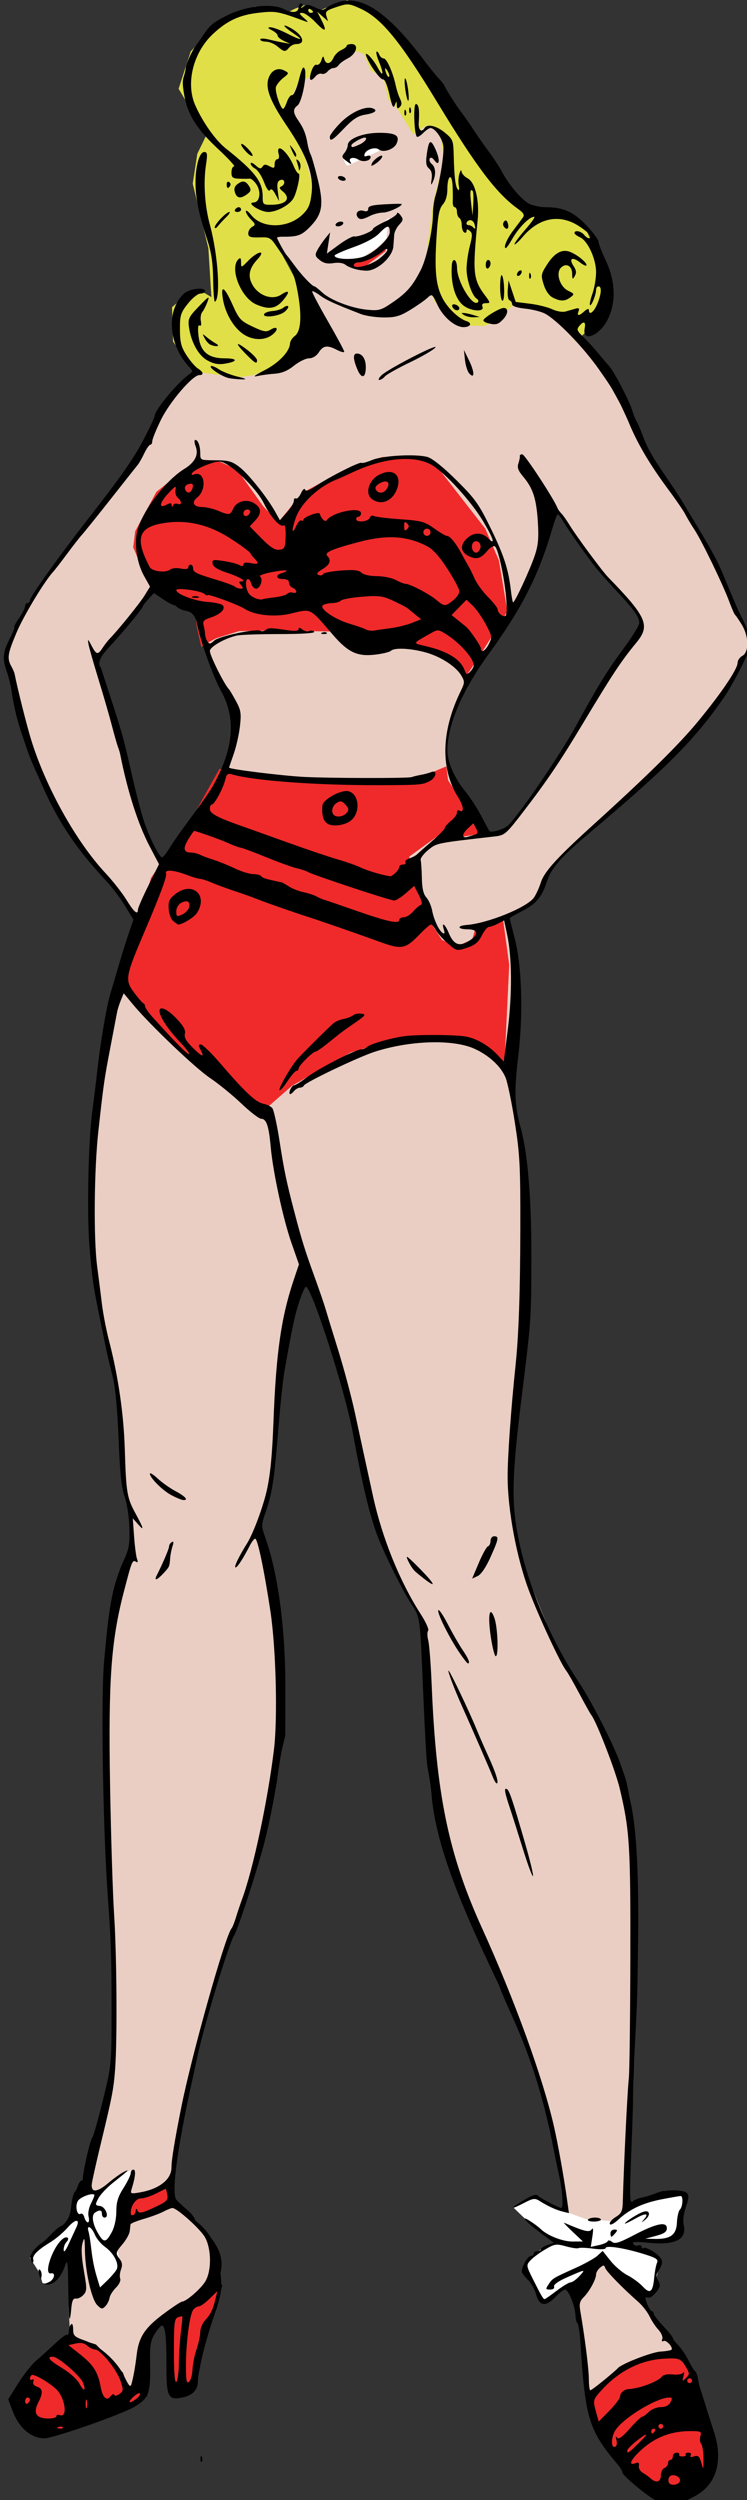 <?xml version="1.0" encoding="UTF-8" standalone="no"?>
<svg
   xmlns:dc="http://purl.org/dc/elements/1.1/"
   xmlns:cc="http://creativecommons.org/ns#"
   xmlns:rdf="http://www.w3.org/1999/02/22-rdf-syntax-ns#"
   xmlns:svg="http://www.w3.org/2000/svg"
   xmlns="http://www.w3.org/2000/svg"
   xmlns:sodipodi="http://sodipodi.sourceforge.net/DTD/sodipodi-0.dtd"
   xmlns:inkscape="http://www.inkscape.org/namespaces/inkscape"
   sodipodi:docname="Swimsuit pose.svg"
   inkscape:version="1.0 (4035a4fb49, 2020-05-01)"
   id="svg96"
   version="1.1"
   viewBox="0 0 82.522 276.156"
   height="276.156mm"
   width="82.522mm">
  <rect x="0" y="0" width="82.522" height="276.156" fill="#333333" stroke="none"/>
  <title
     id="title214">Swimsuit hero pose</title>
  <defs
     id="defs90" />
  <sodipodi:namedview
     fit-margin-bottom="0"
     fit-margin-right="0"
     fit-margin-left="0"
     fit-margin-top="0"
     showguides="false"
     inkscape:window-maximized="1"
     inkscape:window-y="-9"
     inkscape:window-x="-9"
     inkscape:window-height="1001"
     inkscape:window-width="1920"
     inkscape:snap-global="false"
     showgrid="false"
     inkscape:document-rotation="0"
     inkscape:current-layer="layer1"
     inkscape:document-units="mm"
     inkscape:cy="517.41119"
     inkscape:cx="379.28515"
     inkscape:zoom="0.59352511"
     inkscape:pageshadow="2"
     inkscape:pageopacity="0.0"
     borderopacity="1.0"
     bordercolor="#666666"
     pagecolor="#ffffff"
     id="base" />
  <g
     transform="translate(-269.082,-22.791)"
     id="layer1"
     inkscape:groupmode="layer"
     inkscape:label="Lager 1">
    <path
       transform="scale(0.265)"
       d="m 1158.898,95.459 -37.881,32.578 -15.91,36.617 27.779,25.002 8.08,15.658 5.809,23.99 -48.992,12.121 -12.121,10.607 -11.111,22.223 -16.922,23.738 -19.191,22.982 -13.133,20.203 -6.312,13.889 -1.516,6.314 3.787,11.869 5.809,21.971 10.859,25 11.869,19.951 14.395,16.416 10.102,14.141 -10.859,32.072 -6.818,36.113 -3.283,58.59 2.273,23.738 6.566,32.072 2.525,15.91 1.262,25 1.516,15.658 2.777,6.566 0.506,18.436 -8.082,16.414 -3.787,41.164 1.768,64.396 2.525,45.457 -0.252,41.922 -10.859,52.023 -6.566,31.061 -1.516,20.961 0.758,13.385 27.779,25.002 3.535,-27.273 9.598,-7.072 17.424,-12.879 3.031,-12.879 -7.07,-12.123 -11.617,-10.101 -0.254,-10.354 6.062,-38.639 13.385,-48.234 7.07,-19.951 11.363,-35.102 7.072,-42.174 v -48.488 l -8.84,-38.385 4.293,-15.91 2.273,-22.729 3.789,-42.68 7.576,-23.738 7.828,11.111 12.879,41.922 7.576,41.164 8.082,21.971 9.09,18.436 6.062,10.354 4.039,67.932 5.809,30.811 19.445,44.699 11.617,28.285 11.111,32.828 4.547,24.498 1.516,15.908 5.807,43.438 2.525,19.697 2.525,19.193 38.893,-21.213 -8.082,-11.365 -11.617,-15.404 -3.535,-42.426 2.777,-87.379 -1.514,-70.205 c 0,0 -10.102,-31.315 -10.859,-32.578 -0.758,-1.263 -19.445,-34.344 -19.445,-34.344 l -13.385,-33.084 -5.557,-19.697 -1.262,-23.992 7.322,-72.982 -1.516,-56.064 -4.293,-22.729 -1.768,-15.404 3.537,-42.932 -4.547,-20.203 12.879,-7.576 4.293,-11.869 14.9,-15.152 31.062,-27.273 28.031,-30.811 7.576,-16.162 3.031,-5.809 -8.082,-17.424 -21.213,-41.164 -14.646,-21.213 -23.234,-42.174 -9.344,-11.113 -64.397,-109.348 z m 87.629,202.283 6.82,8.84 13.889,19.191 13.889,15.91 2.022,5.305 -6.818,10.354 -21.719,35.355 -23.738,33.334 -5.557,6.818 -8.08,1.012 -10.355,-17.678 -5.555,-14.395 1.262,-12.375 3.789,-9.85 7.324,-14.646 11.615,-17.174 11.869,-21.465 z m -165.916,32.324 18.182,11.871 1.01,8.838 4.799,14.9 9.598,18.182 -3.283,18.688 -6.818,15.406 -20.961,27.779 -8.334,-13.385 -12.123,-48.992 -7.322,-23.738 13.385,-14.648 z"
       style="fill:#eacec3;fill-opacity:1;stroke:none;stroke-width:1px;stroke-linecap:butt;stroke-linejoin:miter;stroke-opacity:1"
       id="path192" />
    <path
       transform="scale(0.265)"
       d="m 1071.268,990.201 -4.547,1.77 -10.102,7.07 -8.838,-0.758 -2.273,5.303 0.506,6.818 -8.588,7.324 -7.576,7.324 -2.019,2.02 4.041,6.314 1.262,4.293 3.537,0.504 9.344,-14.141 5.303,-9.85 1.768,17.426 4.293,12.373 7.07,-9.092 1.012,-6.312 -2.022,-8.334 z m 223.496,10.102 -16.668,6.314 -6.818,5.303 -11.869,-1.01 -9.598,-3.535 -8.838,-4.547 -2.777,-1.514 -8.84,4.797 7.07,6.818 11.617,8.082 -6.566,2.019 -6.818,6.314 -0.252,3.283 4.041,7.576 3.029,5.555 8.334,-5.555 10.607,-3.031 c 0,0 7.071,-11.616 7.576,-10.605 0.505,1.01 12.879,15.404 12.879,15.404 h 6.818 l 0.758,-3.789 2.022,-9.09 -1.264,-3.031 c 0,0 -17.173,-5.051 -15.658,-5.051 1.515,0 12.123,-1.516 12.123,-1.516 l 6.566,0.758 6.312,-3.535 1.01,-9.092 0.758,-7.324 z"
       style="fill:#ffffff;stroke:none;stroke-width:1px;stroke-linecap:butt;stroke-linejoin:miter;stroke-opacity:1"
       id="path176" />
    <path
       transform="scale(0.265)"
       d="m 1087.43,995.252 -10.859,5.557 -8.334,1.516 -0.506,8.838 18.689,-6.061 z m 19.949,43.943 -22.223,11.615 1.516,32.83 c 0,0 9.092,-1.263 9.85,-3.283 0.758,-2.02 5.051,-24.496 5.051,-24.496 l 3.787,-8.08 z m -63.639,20.959 -15.658,14.143 -6.061,10.101 11.365,17.426 37.375,-13.133 5.557,-4.293 -0.758,-5.555 -6.566,4.293 -2.777,-7.83 -4.799,-5.303 -6.314,-6.312 z m 254.307,6.062 -21.971,5.807 -14.9,13.385 2.019,9.85 8.334,13.637 c 0,0 20.962,15.658 23.234,17.678 2.273,2.02 17.424,-11.111 17.424,-11.111 l -3.029,-20.455 -3.535,-18.688 z"
       style="fill:#f02a2a;fill-opacity:1;stroke:#000000;stroke-width:1px;stroke-linecap:butt;stroke-linejoin:miter;stroke-opacity:1"
       id="path181" />
    <path
       id="path202"
       d="m 282.17,131.363 4.076,4.944 3.341,3.274 8.553,5.947 3.207,-2.806 6.481,-3.675 6.08,-1.804 6.949,0.535 3.942,2.873 0.535,-11.292 -0.735,-5.412 -2.94,1.136 -0.401,1.47 -1.604,0.735 -1.737,-0.668 -1.67,-2.539 -0.468,-1.737 -1.403,-3.007 -0.067,-1.938 3.14,-2.272 1.938,0.2 3.074,-0.468 -3.875,-5.88 -0.2,-1.537 -3.007,1.27 -7.617,0.334 -12.228,-0.802 -2.205,-0.535 -3.14,5.613 -4.41,6.414 z"
       style="fill:#f02a2a;fill-opacity:1;stroke:none;stroke-width:0.265px;stroke-linecap:butt;stroke-linejoin:miter;stroke-opacity:1" />
    <path
       sodipodi:nodetypes="cccccscscccccccccccccccccccc"
       id="path204"
       d="m 291.319,94.283 c 0.111,-0.223 1.672,-1.003 1.672,-1.003 l 2.508,-0.78 4.291,-0.056 6.185,0.111 c 0,0 7.3,1.114 8.247,1.282 0.947,0.167 4.625,1.895 4.625,1.895 0,0 1.337,1.895 1.56,1.895 0.223,0 4.736,-7.3 4.736,-7.3 l -0.947,-5.628 -1.505,-3.511 -5.071,-6.52 -2.006,-1.393 h -4.291 l -4.179,1.449 -4.681,2.508 -2.619,3.232 -1.672,-1.727 -2.898,-4.068 -2.173,-1.003 -2.285,-0.111 -4.458,3.566 -2.34,4.346 -0.223,1.783 1.505,3.511 5.349,3.288 0.167,2.006 z"
       style="fill:#f02a2a;fill-opacity:1;stroke:none;stroke-width:0.265px;stroke-linecap:butt;stroke-linejoin:miter;stroke-opacity:1" />
    <path
       id="path206"
       d="m 307.033,51.711 c 0,0 2.452,-0.446 2.675,-0.669 0.223,-0.223 2.117,-1.56 2.117,-1.56 l -0.167,1.059 -2.285,1.727 -1.393,0.111 z"
       style="fill:#f02a2a;fill-opacity:1;stroke:none;stroke-width:0.265px;stroke-linecap:butt;stroke-linejoin:miter;stroke-opacity:1" />
    <path
       id="path208"
       d="m 304.86,51.265 2.173,-1.672 c 0,0 2.062,-0.502 2.619,-0.836 0.557,-0.334 2.396,-1.895 2.396,-1.895 l -0.279,2.285 -1.114,1.059 -1.95,1.282 -2.229,0.111 z"
       style="fill:#ffffff;stroke:none;stroke-width:0.265px;stroke-linecap:butt;stroke-linejoin:miter;stroke-opacity:1" />
    <path
       id="path210"
       d="m 307.033,40.399 c 0,0 0.279,0.78 0.502,0.669 0.223,-0.111 2.062,-0.947 2.062,-0.947 l 2.396,-1.17 -2.619,-0.279 z"
       style="fill:#ffffff;stroke:none;stroke-width:0.265px;stroke-linecap:butt;stroke-linejoin:miter;stroke-opacity:1" />
    <path
       id="path212"
       d="m 299.009,63.468 -2.006,0.78 -1.672,0.223 -4.792,-0.613 -2.34,-3.343 -0.111,-3.789 1.727,-1.505 1.226,-0.446 1.393,0.836 -0.334,-5.405 -1.727,-7.133 0.502,-3.288 1.003,-2.062 -3.065,-5.127 1.337,-4.123 2.953,-3.176 4.179,-1.783 3.566,0.669 c 0,0 0.947,-0.557 1.226,-0.557 0.279,0 0.613,-0.279 0.613,-0.279 l 1.282,0.78 1.727,-0.724 1.783,-0.613 3.901,2.229 8.191,11.59 6.074,8.47 3.511,1.059 2.452,0.502 2.285,1.672 0.947,2.062 0.78,4.514 -1.003,3.845 -1.95,1.783 -3.009,-3.733 -3.678,-0.446 -2.229,1.95 -1.114,0.502 -3.009,-0.056 0.056,-0.223 -2.563,-2.34 -1.226,-3.009 1.059,-8.08 1.17,-4.681 c 0,0 -0.334,-2.619 -0.501,-2.842 -0.167,-0.223 -1.393,-0.947 -1.393,-0.947 l -1.504,1.003 -1.727,-2.786 -1.003,-1.003 -0.557,-2.452 -1.393,-0.78 -0.78,-1.839 -1.672,-0.613 -3.511,2.563 -2.229,1.56 -1.393,2.953 1.95,3.733 1.059,3.789 -0.056,3.511 -3.176,2.006 -1.616,0.279 1.672,2.452 2.898,5.405 -1.505,5.238 z"
       style="fill:#e0df47;fill-opacity:1;stroke:none;stroke-width:0.265px;stroke-linecap:butt;stroke-linejoin:miter;stroke-opacity:1" />
    <path
       sodipodi:nodetypes="sssssssssccccssssssscssssssssssssscccssssssssssssscccccsssssscsssssscssssscssssssssssccccsssssccssssssssssssssssssssssssssssscccssssscscsscssssscccsscssssccsssssssscscccsssssssssssssssscscssscccssscsssssssccsccscssssssssssccccssccsccsccssssscssssssssssssssssssssssssscsssssssssssssssccsssssssssccccssssscccccscsscscsccccsssssscccsssccsssssssssssssssssssssscssscsssssssssssssccccssssscssssssssssscsssssssssscscsscccssssccssscccscccssssccsssssscscssscsssssssssssssssssssscsssscsssssccccccsscccsssssssscccsssssssssssssssccscsssssssssscscccssssccsssssscssscssssssssscssssssssscsssssssssssssssscccssssscsssssssscsssssssscssssscssssssssssccssssssssssssssssssssssssssscsssssssssssscsssscssssscssssssssssscsssssssssssscssssssscssscssssssssscscscscsscssssssssssssssssssssssssssscsssssccsssssssscssssssssssssscssscccccsssssssssssccsssscccssscsssssssssssssssssssssssssscssssssssscsssssssssssscsssssscssssssssssssssssssssssssscsssssssssssscsscscssscssssssssssssssscssssscccsssssssssscsscsssssssssssssssssssscsssssssssssssssscssccscssssssssssscssscssssssssssssssssssssssssssssscssssssssscsssscsssssssscsscssscssssssssssscsssssssssscssscsssssscssscsssssssssssssssscsssssssssssccsssssssssssssssssssssccsssssssscsssscsccsscssssssssscsscsssscssccssscsssccsccssssccccsssssssssssssscssssscssssssssssccsccsccsssssssssscsssssssssssscsssssssssccsssssccssscsssssssscsssssssssssssssssssssssscccsscscsssccssssssssssssssssscsssssssccsssssscssssssssscsssssscsssssssssssssssssssssssssscssscscscscssscssssssccccssscssscssssscccssscssscsccsssssssssssscsscsssssscsscsssssccssccsscsscssscscscsscscssssscsscscsssssscsscssccscccssscssscsscsscsssssssssssssssssssssssscsscscssssssssssssssssssscssssssssssssssssssssscssscsssssssscssssssssssssssssssssssssscsssssssss"
       transform="scale(0.265)"
       d="m 1160.508,86.217 c -1.26,0.033 -2.498,0.233 -3.721,0.592 -1.985,0.583 -4.348,1.678 -5.252,2.434 -1.399,1.17 -2.121,1.141 -4.865,-0.188 -2.517,-1.219 -3.545,-1.3 -4.691,-0.373 -1.148,0.928 -1.304,0.913 -0.717,-0.064 0.413,-0.688 0.276,-1.25 -0.307,-1.25 -0.583,0 -1.061,0.689 -1.061,1.531 0,2.388 -2.51,2.774 -6.072,0.932 -4.724,-2.443 -14.677,-1.538 -22.678,2.062 -9.692,4.837 -7.866,4.705 -14.787,14.129 -1.543,2.633 -3.095,6.15 -3.449,7.816 -0.599,5.612 -2.239,3.521 -0.549,12.648 1.54,7.713 5.33,13.557 14.104,21.75 4.2,3.922 7.139,7.131 6.533,7.131 -0.606,0 -1.102,1.125 -1.102,2.5 0,2.13 0.482,2.518 3.25,2.619 1.788,0.065 3.756,0.058 4.375,-0.016 0.619,-0.073 1.896,1.041 2.836,2.477 2.036,3.107 1.327,7.404 -1.228,7.453 -3.286,0.063 2.751,3.967 6.129,3.963 3.608,-0.004 9.034,-2.996 10.541,-5.812 1.486,-2.777 3.023,-10.184 2.113,-10.184 -0.425,0 -1.339,-1.369 -2.031,-3.041 -2.635,-6.362 -7.684,-10.351 -6.273,-4.957 0.292,1.117 0.03,1.998 -0.594,1.998 -0.614,0 -1.117,0.916 -1.117,2.035 0,1.766 -0.281,1.886 -2.127,0.898 -1.649,-0.882 -2.308,-0.844 -2.938,0.174 -0.643,1.041 -1.24,0.927 -2.873,-0.551 -1.133,-1.026 -2.062,-1.362 -2.062,-0.746 0,0.616 0.862,1.581 1.914,2.145 1.052,0.563 2.697,3.078 3.656,5.59 1.077,2.821 2.026,4.109 2.482,3.371 0.492,-0.796 1.25,-0.23 2.269,1.695 l 1.529,2.889 -0.537,-4.1 c -0.417,-3.185 -0.178,-4.238 1.074,-4.719 1.915,-0.735 2.27,1.88 0.363,2.674 -0.91,0.379 -0.773,0.908 0.5,1.943 3.814,3.101 1.61,5.701 -4.832,5.701 -3.249,0 -3.418,-0.175 -3.418,-3.549 0,-6.101 -3.225,-10.285 -15.377,-19.951 -4.304,-3.424 -9.578,-10.882 -12.721,-17.986 -4.041,-9.135 -0.888,-21.916 7.311,-29.637 6,-5.65 11.145,-8.036 19.275,-8.937 6.979,-0.774 7.895,-0.605 19.012,3.492 1.729,0.637 1.679,0.453 -0.361,-1.348 -2.002,-1.767 -2.093,-2.084 -0.596,-2.084 0.971,0 3.496,1.82 5.611,4.043 4.103,4.313 4.863,3.851 2.207,-1.342 l -1.637,-3.201 2.269,2 2.272,2 -0.672,-2.156 c -0.587,-1.886 -0.06,-2.359 4.191,-3.771 4.652,-1.545 5.066,-1.525 9.613,0.486 8.984,3.974 16.615,13.237 32.6,39.566 16.305,26.857 24.59,37.77 33.5,44.121 2.257,1.609 2.752,2.487 2,3.547 -0.55,0.775 -2.462,3.344 -4.25,5.709 -1.788,2.365 -3.244,5.243 -3.24,6.398 0.01,1.454 0.92,0.516 2.963,-3.047 2.811,-4.901 7.209,-9.354 9.24,-9.354 0.518,0 -1.117,2.356 -3.635,5.234 -2.518,2.878 -4.578,5.659 -4.578,6.18 0,0.521 1.588,-0.908 3.527,-3.174 6.728,-7.86 15.185,-9.504 23.107,-4.492 2.389,1.511 4.558,3.311 4.822,4 0.666,1.735 -0.947,1.572 -2.457,-0.248 -1.298,-1.563 -4,-2.061 -4,-0.736 0,0.42 1.012,1.207 2.25,1.75 3.243,1.423 6.75,8.993 6.75,14.572 0,2.564 -0.679,6.59 -1.51,8.945 -0.831,2.355 -1.293,4.498 -1.027,4.764 0.579,0.579 2.537,-4.328 2.537,-6.359 0,-0.789 0.45,-1.436 1,-1.436 1.45,0 1.229,3.214 -0.512,7.379 -1.446,3.462 -3.488,4.905 -3.488,2.467 0,-0.691 -0.734,-0.49 -1.828,0.5 -2.317,2.097 -3.284,2.112 -2.488,0.039 0.47,-1.226 0.161,-1.485 -1.281,-1.078 -1.046,0.295 -2.902,0.823 -4.125,1.174 -1.255,0.36 -3.664,-0.044 -5.527,-0.928 -1.817,-0.862 -5.99,-1.903 -9.275,-2.311 l -5.975,-0.742 -1.5,-4.5 -1.5,-4.5 -0.322,3.977 c -0.181,2.228 0.148,4.131 0.75,4.332 0.591,0.197 1.072,0.933 1.072,1.635 0,0.809 1.976,1.482 5.389,1.834 2.963,0.306 6.676,1.232 8.25,2.057 5.033,2.637 15.944,13.885 22.502,23.199 6.329,8.988 7.46,10.98 12.185,21.467 4.404,10.977 10.689,20.447 17.02,29 3.064,4.125 6.138,8.625 6.832,10 0.694,1.375 2.441,4.3 3.883,6.5 3.113,4.75 11.896,22.926 14.498,30 1.012,2.75 2.111,5.225 2.443,5.5 0.332,0.275 1.592,2.129 2.801,4.119 2.891,4.761 2.993,11.385 0.197,12.881 -1.1,0.589 -2,1.885 -2,2.881 0,2.624 -6.548,12.357 -16.318,24.25 -8.034,9.779 -21.251,22.822 -44.182,43.605 -14.838,13.449 -20.115,19.272 -21.537,23.764 -0.696,2.2 -1.987,5.027 -2.865,6.281 -2.863,4.089 -19.223,10.739 -28.08,11.414 -4.194,0.32 -3.797,1.805 0.482,1.805 4.512,0 4.668,2.321 0.33,4.959 -3.924,2.386 -6.229,1.414 -8.279,-3.494 -1.574,-3.766 -3.104,-4.785 -2.01,-1.338 0.456,1.437 0.314,1.901 -0.439,1.436 -1.586,-0.98 -3.705,-5.479 -4.471,-9.496 -0.36,-1.889 -1.437,-4.299 -2.393,-5.355 -1.216,-1.344 -1.775,-3.765 -1.861,-8.064 -0.068,-3.38 -0.293,-6.747 -0.5,-7.48 -0.207,-0.734 1.198,-2.624 3.123,-4.201 3.613,-2.959 3.114,-2.857 27.814,-5.682 4.098,-0.469 4.688,-0.981 11.762,-10.189 10.082,-13.125 15.461,-21.097 25.254,-37.422 11.967,-19.95 15.65,-25.507 22.023,-33.234 5.838,-7.079 4.293,-10.614 -11.934,-27.311 -2.381,-2.45 -13.215,-17.103 -15.824,-21.402 -1.26,-2.077 -2.849,-4.335 -3.531,-5.018 -0.683,-0.683 -1.426,-1.725 -1.652,-2.314 -1.441,-3.76 -13.64,-22.387 -14.662,-22.389 -0.688,-0.002 -1.16,0.334 -1.051,0.746 0.108,0.412 -0.15,1.772 -0.574,3.02 -0.587,1.725 -0.119,3.043 1.953,5.5 4.112,4.877 5.516,9.153 6.135,18.707 0.441,6.809 0.175,9.854 -1.23,14.104 -1.966,5.948 -8.57,20.165 -9.113,19.621 -0.188,-0.188 -0.574,-2.333 -0.858,-4.77 -1.047,-8.998 -2.886,-14.703 -8.357,-25.932 -4.993,-10.246 -6.563,-12.451 -14.393,-20.225 -5.41,-5.372 -10.031,-9.079 -12.023,-9.646 -4.812,-1.371 -18.645,-0.615 -23.141,1.266 -2.147,0.898 -4.113,1.422 -4.369,1.166 -0.624,-0.624 -13.676,5.983 -18.896,9.564 -2.878,1.975 -4.309,2.475 -4.619,1.617 -0.258,-0.712 -0.994,-0.082 -1.726,1.477 -0.703,1.495 -1.661,2.482 -2.131,2.191 -0.47,-0.29 -0.856,0.167 -0.856,1.016 0,0.849 -1.308,3.008 -2.908,4.799 l -2.908,3.256 -1.842,-3.334 c -3.326,-6.025 -11.248,-15.973 -15,-18.836 -3.139,-2.396 -4.613,-2.811 -10.008,-2.811 -6.188,0 -6.327,-0.058 -6.33,-2.668 0,-3.266 -0.922,-5.832 -2.086,-5.832 -0.478,0 -0.405,1.221 0.162,2.713 1.319,3.469 -0.267,6.621 -4.713,9.369 -7.454,4.607 -16.509,16.172 -19.277,24.619 -1.833,5.594 -0.776,14.184 2.459,19.979 l 2.508,4.494 -2.258,3.662 c -2.013,3.265 -10.991,14.383 -14.578,18.055 -0.747,0.765 -2.054,2.452 -2.904,3.75 -2.031,3.099 -2.625,2.985 -4.658,-0.891 -1.477,-2.816 -1.649,-2.916 -1.289,-0.75 0.229,1.375 2.077,7.9 4.109,14.5 2.032,6.6 4.574,15.375 5.649,19.5 1.075,4.125 2.228,8.175 2.564,9 0.336,0.825 0.744,2.168 0.906,2.984 3.107,15.641 7.429,29.138 12.32,38.479 l 3.875,7.4 -4.377,8.818 c -2.407,4.85 -4.385,9.381 -4.396,10.068 -0.037,2.473 -1.609,1.158 -4.777,-4 -1.774,-2.888 -5.697,-7.894 -8.721,-11.125 -12.237,-13.08 -24.898,-35.779 -31.025,-55.625 -1.837,-5.95 -5.803,-21.754 -6.9,-27.5 -0.105,-0.55 -0.732,-1.982 -1.393,-3.184 -1.803,-3.276 -1.515,-5.148 2.139,-13.854 2.965,-7.064 11.566,-21.361 15.318,-25.463 0.755,-0.825 3.366,-4.2 5.805,-7.5 2.438,-3.3 5.252,-6.9 6.252,-8 1,-1.1 6.429,-7.85 12.062,-15 5.633,-7.15 10.685,-13.54 11.225,-14.199 0.54,-0.66 1.743,-2.797 2.674,-4.75 0.931,-1.953 2.06,-3.551 2.508,-3.551 0.448,0 0.814,-0.673 0.814,-1.496 0,-0.823 1.613,-4.802 3.584,-8.842 3.643,-7.468 13.228,-18.662 15.98,-18.662 2.039,0 1.777,-1.305 -0.553,-2.76 -1.093,-0.683 -3.219,-3.153 -4.725,-5.49 -2.26,-3.509 -2.743,-5.388 -2.762,-10.789 -0.022,-5.923 0.289,-6.938 3.309,-10.75 1.839,-2.321 4.194,-4.211 5.25,-4.211 1.054,0 1.916,-0.45 1.916,-1 0,-1.834 -6.55,-1.068 -8.801,1.029 -7.508,6.995 -6.555,21.046 2.066,30.455 1.746,1.904 1.748,2.032 0.027,3.246 -4.77,3.365 -14.291,14.852 -14.291,17.24 0,0.581 -2.138,5.137 -4.75,10.125 -4.119,7.864 -9.326,15.275 -23.549,33.51 -11.462,14.695 -23.659,31.766 -23.682,33.145 -0.011,0.688 -0.469,1.25 -1.02,1.25 -0.55,0 -1,0.572 -1,1.27 0,0.697 -1.142,2.947 -2.537,5 -1.395,2.053 -2.287,3.73 -1.982,3.73 0.304,0 -0.581,2.235 -1.965,4.967 -2.874,5.672 -3.082,8.181 -1.135,13.699 0.76,2.154 1.632,5.697 1.938,7.875 0.932,6.636 2.664,13.688 4.736,19.283 3.771,11.693 4.425,11.688 8.58,21.377 6.431,14.457 14.107,25.78 26.305,38.799 2.319,2.475 5.788,7.086 7.707,10.244 l 3.488,5.742 -1.975,5.758 c -1.086,3.167 -2.954,9.131 -4.15,13.256 -1.196,4.125 -2.786,9.525 -3.533,12 -1.593,5.276 -4.223,20.939 -5.541,33 -0.511,4.675 -1.394,11.875 -1.961,16 -1.691,12.294 -2.293,43.453 -1.103,57 1.248,14.207 1.383,15.108 4.732,31.5 2.675,13.089 2.666,13.052 5.004,22.5 0.986,3.984 1.894,13.853 2.346,25.5 0.547,14.095 1.192,20.278 2.498,23.945 0.996,2.797 1.862,8.442 1.994,13 0.205,7.063 -0.124,8.828 -2.662,14.316 -1.592,3.443 -3.563,9.518 -4.379,13.5 -1.292,6.681 -1.843,9.486 -3.553,28.473 -1.29,16.048 -0.411,69.596 1.596,97.266 1.334,18.393 1.582,25.901 1.57,47.445 -0.014,22.873 -0.026,22.989 -3.566,37.457 -1.953,7.982 -3.926,14.983 -4.385,15.557 -1.062,1.329 -4.066,14.619 -4.066,17.988 -1.724,-0.11 -1.919,3.095 -3.103,4.617 -0.644,0.398 -1.393,3.045 -1.666,5.885 -0.386,4.011 -1.163,5.829 -3.484,8.15 -3.589,1.598 -6.066,5.634 -8.76,7.4 -1.691,1.1 -3.626,3.125 -4.299,4.5 -0.239,0.488 -0.433,0.879 -0.686,1.193 l 0.879,2.811 c 0.485,-0.358 0.71,-0.907 0.51,-1.428 -0.624,-1.625 1.654,-3.977 7.018,-7.246 2.25,-1.371 5.527,-4.134 7.281,-6.139 3.343,-3.821 5.405,-3.788 3.578,0.059 -0.587,1.237 -1.992,4.275 -3.119,6.75 -1.329,2.917 -2.066,3.778 -2.1,2.449 -0.027,-1.127 0.482,-2.582 1.133,-3.232 1.662,-1.662 0.193,-2.775 -1.647,-1.248 -4.163,3.455 -8.006,14.925 -4.785,14.281 2.201,-0.44 1.335,2.78 -1,3.719 -2.097,0.843 -2.112,0.908 -0.223,0.967 2.536,0.079 5.619,-3.358 7.117,-7.936 0.99,-3.025 1.169,-1.668 1.328,10 0.18,13.238 0.567,15.471 1.297,7.5 0.266,-2.902 0.783,-3.93 1.887,-3.744 0.836,0.141 2.249,-0.548 3.139,-1.531 1.468,-1.622 1.482,-2.563 0.162,-10.125 -0.979,-5.609 -1.158,-9.361 -0.547,-11.469 0.795,-2.743 0.919,-2.362 0.998,3.053 0.127,8.691 2.762,20.415 5.121,22.783 1.721,1.727 2.136,1.788 3.387,0.5 0.784,-0.808 1.573,-2.367 1.754,-3.467 0.181,-1.1 1.384,-3.031 2.672,-4.289 1.298,-1.268 2.09,-2.943 1.777,-3.758 -0.31,-0.809 -0.155,-2.546 0.344,-3.859 0.641,-1.686 0.495,-2.932 -0.496,-4.24 -1.9,-2.508 -1.857,-2.738 1.207,-6.379 1.471,-1.748 2.783,-4.147 2.916,-5.328 0.133,-1.181 0.281,-2.453 0.326,-2.826 0.046,-0.373 2.496,-1.381 5.445,-2.238 2.949,-0.857 6.662,-2.236 8.25,-3.064 1.588,-0.828 3.287,-1.512 3.775,-1.512 1.865,-0.013 11.537,8.658 13.527,12.129 2.775,4.838 2.857,14.084 0.166,18.498 -1.897,3.11 -7.939,8.348 -9.676,8.387 -0.498,0.011 -4.056,2.374 -7.906,5.25 -7.575,5.659 -10.142,9.577 -10.992,16.771 -0.596,5.041 -1.397,9.551 -2.201,12.375 -0.426,1.497 -1.083,0.791 -2.988,-3.219 -2.989,-6.289 -9.995,-12.646 -16.475,-14.947 -4.298,-1.526 -4.842,-2.05 -4.842,-4.652 0,-1.613 -0.34,-2.594 -0.752,-2.182 -0.719,0.719 -0.845,1.141 -1.125,3.75 -0.069,0.643 -0.36,0.931 -0.648,0.643 -0.288,-0.288 -2.481,1.325 -4.875,3.584 -2.394,2.259 -5.939,5.457 -7.877,7.107 -1.938,1.65 -5.385,5.986 -7.662,9.635 l -4.141,6.635 1.885,4.959 c 2.655,6.987 7.683,11.271 13.229,11.271 3.77,0 32.42,-10.031 37.576,-13.156 6.092,-3.692 6.694,-5.432 6.457,-18.66 -0.123,-6.898 0.212,-8.901 1.973,-11.75 1.167,-1.889 2.502,-3.434 2.963,-3.434 1.388,0 1.939,4.887 1.9,16.84 -0.042,13.082 0.708,14.488 6.984,13.072 4.02,-0.907 6.111,-3.184 6.111,-6.656 0,-4.073 3.015,-16.346 6.643,-27.047 3.25,-9.585 3.442,-10.836 2.795,-18.25 1.332,-5.743 -0.495,-9.94 -4.174,-14.818 -1.23,-2.196 -4.033,-5.265 -6.229,-6.818 -1.774,-3.885 -3.273,-4.011 -6.521,-7.322 -0.147,0 -0.826,-0.672 -1.508,-1.494 -2.104,-2.535 0.342,-21.132 6.379,-48.506 0.788,-3.575 1.966,-8.975 2.617,-12 2.758,-12.807 13.106,-46.831 15.055,-49.5 1.423,-1.949 9.944,-28.167 12.857,-39.562 1.626,-6.36 3.936,-17.835 5.133,-25.5 1.744,-13.308 2.401,-13.693 3.41,-18.615 l 0.012,-20.16 c 0.015,-24.193 -3.023,-46.906 -8.268,-61.828 -1.845,-5.254 -1.843,-5.465 0.023,-10.846 2.756,-7.94 3.586,-13.3 5.244,-33.865 0.815,-10.108 1.965,-21.133 2.555,-24.5 3.143,-17.963 4.355,-23.689 6.215,-29.373 1.125,-3.438 2.383,-6.25 2.797,-6.25 2.375,0 16.3,43.254 19.477,60.5 4.303,23.359 7.458,36.263 11.004,45 3.154,7.772 9.832,21.069 13.309,26.5 3.999,6.248 3.727,4.172 5.225,40 0.563,13.475 1.284,25.963 1.601,27.75 0.62,3.909 1.539,7.767 1.899,13.686 2.163,18.721 9.622,39.444 27.92,77.564 4.579,12.747 14.421,27.714 22.107,64.836 0.798,4.214 2.112,10.589 2.918,14.164 1.466,6.501 1.984,14 0.967,14 -0.84,0 -8.898,-4.19 -9.459,-4.918 -0.852,-1.105 -2.336,-0.645 -7,2.176 -5.388,3.259 -4.727,3.608 1.09,0.576 3.612,-1.883 4.43,-1.987 6.281,-0.815 3.454,2.188 6.952,3.801 9.717,4.481 l 2.59,0.635 -0.887,-6.318 c -1.279,-9.126 -3.647,-22.316 -5.352,-29.816 -4.588,-20.185 -16.455,-52.89 -30.021,-82.736 -13.911,-30.606 -19.076,-55.573 -20.951,-101.264 -0.35,-8.525 -1,-16.922 -1.445,-18.658 -0.446,-1.736 -0.457,-3.536 -0.023,-4 0.433,-0.464 -0.951,-3.542 -3.076,-6.842 -8.733,-13.563 -16.066,-31.65 -19.867,-49 -2.858,-13.047 -4.456,-20.4 -7.604,-35 -1.423,-6.6 -4.545,-18.3 -6.939,-26 -2.394,-7.7 -4.809,-15.575 -5.367,-17.5 -0.558,-1.925 -2.648,-8 -4.644,-13.5 -3.935,-10.841 -5.231,-15.015 -8.234,-26.5 -3.39,-12.963 -4.269,-17.163 -6.242,-29.836 -1.056,-6.784 -2.403,-12.917 -2.994,-13.629 -0.591,-0.712 -2.308,-1.541 -3.814,-1.842 -3.085,-0.617 -7.533,-4.79 -17.688,-16.592 -3.834,-4.456 -7.562,-8.102 -8.285,-8.102 -0.99,0 -1.059,0.477 -0.279,1.934 1.93,3.606 1.047,3.483 -2.939,-0.41 -2.898,-2.83 -3.83,-4.449 -3.445,-5.982 0.38,-1.515 -0.595,-3.283 -3.486,-6.322 -3.803,-3.998 -7.094,-5.469 -7.094,-3.17 0,2.258 3.48,7.577 8.271,12.643 2.761,2.919 4.573,5.309 4.027,5.309 -0.891,0 -5.579,-4.744 -15.049,-15.23 -1.788,-1.979 -3.25,-4.05 -3.25,-4.602 0,-0.552 -0.338,-1.153 -0.75,-1.336 -0.412,-0.183 -2.076,-2.107 -3.697,-4.275 -4.085,-5.463 -3.89,-6.611 4.402,-26.057 6.438,-15.096 9.215,-22.619 8.773,-23.77 -0.684,-1.781 3.181,-1.497 8.771,0.646 2.2,0.843 4.608,1.555 5.35,1.578 0.742,0.024 2.767,0.664 4.5,1.424 1.733,0.759 6.075,2.364 9.65,3.562 3.575,1.199 7.4,2.548 8.5,3 3.474,1.426 15.748,5.74 22.5,7.908 5.183,1.664 20.844,7.109 30,10.43 8.994,3.262 10.511,2.968 16.453,-3.186 2.174,-2.252 4.298,-4.094 4.719,-4.094 0.421,0 1.342,1.056 2.047,2.348 0.705,1.292 2.946,3.793 4.979,5.557 3.66,3.177 3.737,3.192 8,1.791 3.284,-1.079 4.737,-2.277 6.135,-5.055 1.008,-2.003 2.358,-3.646 3,-3.648 0.642,-0.003 2.329,-0.611 3.748,-1.352 l 2.582,-1.348 1.301,6.104 c 1.996,9.353 2.083,24.704 0.223,39.434 l -1.686,13.332 -2.5,-2.701 c -3.939,-4.256 -9.424,-7.316 -14.15,-7.895 -5.451,-0.667 -19.058,-0.705 -24.35,-0.066 -5.449,0.658 -14.662,3.262 -15.893,4.492 -0.553,0.553 -1.6,1.008 -2.326,1.008 -2.356,0 -17.85,7.89 -22.568,11.492 -2.526,1.929 -5.021,3.506 -5.545,3.506 -0.995,0 -2.497,3.005 -1.834,3.668 0.21,0.21 0.951,-0.304 1.647,-1.143 0.696,-0.838 1.847,-1.525 2.559,-1.525 0.712,0 1.446,-0.385 1.629,-0.857 0.498,-1.283 22.437,-11.778 29.332,-14.031 14.665,-4.793 32.691,-5.387 41.682,-1.373 6.079,2.714 11.164,7.4 13.074,12.051 0.838,2.042 2.581,10.461 3.873,18.711 2.089,13.339 2.342,18.267 2.287,44.5 -0.055,26.252 -0.681,44.249 -1.965,56.5 -1.955,18.655 -3.375,38.687 -3.33,47 0.075,13.845 3.782,33.55 8.854,47.066 4.087,10.891 13.244,30.58 15.549,33.434 0.666,0.825 3.117,5.1 5.445,9.5 2.328,4.4 4.594,8.45 5.033,9 2.14,2.677 10.106,23.272 11.857,30.652 4.141,17.451 4.524,23.582 4.418,70.848 -0.056,25.025 -0.34,47.525 -0.631,50 -0.59,5.02 -2.066,35.236 -2.527,51.766 -0.099,3.546 -0.598,4.557 -2.957,6 -1.561,0.954 -2.662,2.251 -2.449,2.883 0.227,0.673 1.713,-0.083 3.588,-1.824 4.685,-4.351 10.293,-6.963 18.199,-8.479 3.85,-0.738 7.338,-1.343 7.75,-1.344 1.138,0 0.898,4.452 -0.305,5.654 -0.581,0.581 -1.143,3.022 -1.25,5.424 -0.228,5.131 -2.678,6.943 -9.195,6.807 l -4,-0.082 4.5,-1.199 c 3.387,-0.903 4.5,-1.683 4.5,-3.152 0,-2.949 -4.34,-2.065 -13.562,2.764 -6.312,3.305 -8.126,3.87 -9.293,2.902 -0.797,-0.662 -1.606,-0.787 -1.797,-0.281 -0.191,0.506 -1.858,1.246 -3.703,1.645 l -3.354,0.723 0.664,-4.351 c 0.45,-2.945 0.349,-3.893 -0.309,-2.934 -0.939,1.37 -3.03,0.862 -11.471,-2.779 -0.458,-0.198 1.115,1.478 3.496,3.725 l 4.328,4.086 -4.289,0.025 c -4.162,0.024 -10.596,-2.508 -13.355,-5.258 -0.745,-0.742 -2.705,-2.212 -4.356,-3.266 -4.838,-3.09 -1.274,0.81 4.844,5.301 l 5.078,3.729 -2.711,0.953 c -1.491,0.524 -2.711,1.316 -2.711,1.76 0,0.444 -0.675,0.807 -1.5,0.807 -0.825,0 -1.5,0.45 -1.5,1 0,0.55 -0.562,1.008 -1.25,1.008 -1.23,0.01 -3.766,4.386 -3.732,6.441 0.01,0.578 1.129,2.105 2.486,3.393 1.358,1.288 2.943,4.1 3.522,6.25 1.317,4.892 4.028,5.195 8.125,0.908 1.577,-1.65 3.337,-3 3.91,-3 1.388,0 4.157,6.737 4.314,10.5 0.069,1.65 0.455,3.247 0.859,3.549 0.404,0.302 0.935,3.677 1.18,7.5 2.071,32.436 3.449,36.938 15.836,51.676 0.963,1.145 1.776,2.574 1.807,3.178 0.057,1.118 9.618,9.159 13.375,11.248 2.511,1.396 8.204,2.38 9.025,1.559 0.327,-0.327 1.564,-0.741 2.748,-0.922 1.184,-0.181 4.048,-1.528 6.365,-2.994 7.926,-5.014 10.329,-14.579 6.551,-26.074 -1.034,-3.145 -2.853,-8.869 -4.043,-12.719 -1.19,-3.85 -2.44,-7.675 -2.779,-8.5 -0.339,-0.825 -0.521,-1.909 -0.404,-2.408 0.116,-0.5 -0.15,-1.175 -0.592,-1.5 -0.442,-0.325 -1.703,-2.392 -2.803,-4.592 -1.1,-2.2 -3.013,-5.032 -4.25,-6.295 -1.238,-1.262 -2.25,-2.615 -2.25,-3.006 0,-0.391 -1.8,-2.621 -4,-4.957 -2.2,-2.336 -4,-4.695 -4,-5.244 0,-0.549 -0.35,-0.998 -0.779,-0.998 -0.429,0 -1.306,-1.389 -1.947,-3.086 -0.936,-2.48 -0.909,-2.989 0.135,-2.588 1.19,0.457 3.123,-1.139 4.939,-4.078 0.396,-0.641 0.175,-2.041 -0.492,-3.109 -0.988,-1.582 -0.896,-2.426 0.496,-4.551 1.205,-1.839 1.431,-3.121 0.768,-4.348 -1.149,-2.123 -6.593,-5.433 -7.479,-4.547 -0.352,0.352 -0.641,0.13 -0.641,-0.494 0,-0.625 -0.629,-0.895 -1.398,-0.6 -0.769,0.295 -1.727,0 -2.129,-0.646 -0.551,-0.892 1.006,-1.007 6.342,-0.471 11.39,1.144 16.242,-1.433 14.648,-7.781 -0.341,-1.358 0.095,-4.573 0.969,-7.146 1.275,-3.755 1.339,-4.915 0.328,-5.875 -1.033,-0.981 -5.416,-1.37 -9.01,-0.799 -0.412,0.068 -0.862,0.088 -1,0.049 -0.138,-0.039 -1.6,0.452 -3.25,1.092 -1.65,0.639 -4.111,1.374 -5.469,1.631 -1.358,0.257 -3.084,0.978 -3.838,1.603 -1.156,0.96 -1.252,-1.818 -0.615,-17.809 0.415,-10.42 0.762,-20.332 0.769,-22.025 0.054,-5.858 0.124,-9.226 0.16,-9.646 0.13,-1.251 0.295,-5.711 0.365,-9.91 1.228,-23.063 1.298,-24.405 1.529,-41.486 0.613,-34.278 -0.409,-54.841 -3.326,-66.879 -1.527,-8.008 -1.309,-7.162 -3.637,-13.75 -2.184,-7.052 -11.9,-26.293 -17.641,-34.936 -13.096,-19.716 -23.028,-44.675 -26.199,-65.842 -1.798,-12.003 -1.261,-23.87 2.426,-53.473 3.957,-31.761 3.977,-32.047 3.988,-58.916 0.011,-24.146 -1.529,-42.294 -4.502,-53.084 -2.519,-9.146 -2.708,-15.004 -0.955,-29.652 2.13,-17.804 1.524,-37.471 -1.518,-49.225 -1.121,-4.332 -2.039,-8.036 -2.039,-8.232 0,-0.196 2.138,-1.444 4.75,-2.773 6.248,-3.181 8.627,-5.962 10.785,-12.617 1.826,-5.631 5.773,-10.116 17.902,-20.338 32.237,-27.169 43.568,-38.59 55.844,-56.283 4.152,-5.984 11.719,-21.072 11.719,-23.365 0,-0.87 -2.596,-6.741 -5.771,-13.047 -9.62,-21.965 -4.908,-14.931 -22.783,-44.467 -5.379,-9.14 -13.394,-18.647 -16.502,-27 -1.215,-3.3 -2.54,-6.45 -2.945,-7 -0.405,-0.55 -1.304,-2.8 -1.996,-5 -1.267,-4.027 -7.52,-16.018 -9.459,-18.141 -0.574,-0.628 -2.618,-3.041 -4.543,-5.363 -1.925,-2.322 -4.82,-5.487 -6.434,-7.033 -2.494,-2.39 -2.738,-3.048 -1.627,-4.387 1.909,-2.3 2.852,-1.928 2.309,0.912 -1.177,6.154 6.306,3.135 9.723,-3.924 3.383,-6.988 3.098,-15.686 -0.785,-23.984 -1.751,-3.742 -3.186,-7.456 -3.186,-8.252 0,-0.796 -2.246,-3.823 -4.992,-6.727 -5.349,-5.656 -9.678,-7.602 -16.922,-7.602 -2.301,0 -5.464,-0.66 -7.027,-1.469 -3.14,-1.624 -8.452,-7.901 -11.379,-13.445 -1.041,-1.972 -3.578,-5.836 -5.637,-8.586 -2.059,-2.75 -5.482,-7.7 -7.607,-11 -3.766,-5.578 -5.354,-6.872 -10.436,-15.615 0,-0.437 -1.012,-1.858 -2.25,-3.16 -1.238,-1.302 -4.05,-4.762 -6.25,-7.688 -13.191,-17.54 -23.069,-25.418 -31.887,-25.188 z m -16,3.494 c 0.119,0.02 0.251,0.071 0.389,0.156 0.55,0.34 1,0.818 1,1.061 0,0.243 -0.45,0.439 -1,0.439 -0.55,-10e-7 -1,-0.476 -1,-1.059 0,-0.437 0.253,-0.658 0.611,-0.598 z m -10.404,6.932 c -0.608,0.006 0.688,1.261 3.525,3.189 4.75,3.228 3.596,3.242 -2.732,0.035 -2.713,-1.375 -5.736,-2.492 -6.717,-2.484 -1.393,0.012 -1.261,0.285 0.604,1.25 1.313,0.679 2.381,1.684 2.373,2.234 -0.01,0.55 1.168,1.542 2.613,2.203 l 2.627,1.201 -2.5,-0.42 c -1.375,-0.231 -4.188,-0.836 -6.25,-1.346 -2.182,-0.539 -3.75,-0.554 -3.75,-0.033 0,0.492 1.075,0.895 2.389,0.895 1.314,0 3.451,0.885 4.75,1.967 v 0.002 c 2.873,2.393 3.28,2.438 4.861,0.533 0.685,-0.825 2.042,-1.5 3.016,-1.5 4.313,0 2.674,-4.095 -2.766,-6.908 -1.097,-0.567 -1.767,-0.821 -2.043,-0.818 z m 27.861,7.725 c -1.138,0 -2.068,0.344 -2.068,0.764 0,0.42 -1.012,1.207 -2.25,1.75 -1.238,0.543 -2.695,1.999 -3.238,3.236 -1.177,2.682 -3.179,2.944 -3.832,0.5 -0.391,-1.466 -0.588,-1.375 -1.205,0.557 -0.406,1.269 -1.29,2.095 -1.965,1.836 -0.724,-0.278 -1.657,0.927 -2.275,2.943 -1.111,3.618 -0.325,4.433 1.803,1.869 0.705,-0.85 1.852,-1.326 2.549,-1.059 0.697,0.267 1.805,-0.163 2.463,-0.955 0.658,-0.792 1.793,-1.441 2.523,-1.441 0.73,0 1.687,-0.562 2.127,-1.25 0.44,-0.688 2.151,-1.94 3.801,-2.783 3.66,-1.871 4.736,-5.967 1.568,-5.967 z m 10.506,3.139 c -0.04,0.01 -0.078,0.033 -0.111,0.066 -0.269,0.269 0.191,2.118 1.023,4.109 2.127,5.09 1.805,6.906 -0.463,2.615 -2.11,-3.991 -5.899,-7.768 -4.771,-4.756 1.367,3.651 5.836,9.807 6.951,9.574 0.706,-0.147 1.768,2.373 2.635,6.252 1.121,5.02 1.63,6.045 2.236,4.5 0.763,-1.944 0.787,-1.945 0.856,-0.049 0.054,1.498 0.344,1.676 1.25,0.77 0.876,-0.876 0.896,-1.764 0.078,-3.449 -0.606,-1.249 -1.384,-3.621 -1.728,-5.271 -1.149,-5.505 -3.787,-11.5 -5.059,-11.5 -0.691,0 -1.54,-0.739 -1.887,-1.643 -0.303,-0.791 -0.728,-1.287 -1.01,-1.219 z m -30.514,6.662 c -0.476,-0.056 -1.038,1.495 -1.973,5.199 -0.909,3.602 -2.148,6.402 -2.777,6.279 -0.625,-0.121 -1.602,1.116 -2.172,2.75 -0.57,1.634 -1.278,2.971 -1.574,2.971 -1.123,0 -3.571,-7.402 -3.021,-9.135 0.316,-0.997 1.698,-2.696 3.07,-3.775 2.426,-1.908 2.438,-1.99 0.512,-3.021 -2.384,-1.276 -4.83,-0.487 -6.152,1.984 -2.32,4.335 -0.464,9.867 7.027,20.947 8.408,12.437 11.295,20.27 10.396,28.211 -0.53,4.686 -1.251,6.389 -3.734,8.816 -6.025,5.891 -16.797,6.029 -21.408,0.275 -1.235,-1.541 -2.247,-2.24 -2.25,-1.553 0,0.688 0.957,2.211 2.131,3.385 1.918,1.918 1.969,2.229 0.5,3.051 -0.898,0.503 -1.635,1.723 -1.635,2.711 0,1.483 0.806,1.78 4.615,1.701 5.029,-0.104 4.548,-0.516 11.027,9.402 2.751,4.211 3.939,7.491 5.072,14 1.696,9.745 1.216,15.848 -1.398,17.758 -0.999,0.73 -1.866,2.139 -1.924,3.131 -0.199,3.391 -4.764,8.11 -10.83,11.195 -3.599,1.831 -4.844,2.79 -3.062,2.363 1.65,-0.395 4.97,-0.854 7.377,-1.018 3.09,-0.211 5.498,-1.199 8.191,-3.363 2.098,-1.686 4.914,-3.066 6.258,-3.066 1.503,0 3.074,-0.962 4.082,-2.5 1.894,-2.89 3.532,-3.098 7.641,-0.973 1.623,0.839 2.951,1.146 2.951,0.682 0,-0.464 -3.089,-6.215 -6.865,-12.777 -3.776,-6.562 -6.696,-12.123 -6.488,-12.359 0.208,-0.236 1.689,0.541 3.293,1.727 2.626,1.941 6.109,3.524 17.061,7.76 1.925,0.744 6.149,1.374 9.389,1.398 4.873,0.036 6.771,-0.492 11,-3.064 2.811,-1.71 6.045,-3.965 7.186,-5.01 2.064,-1.891 2.086,-1.877 4.316,2.885 2.363,5.045 7.29,9.232 10.861,9.232 2.894,0 3.753,-1.704 1.258,-2.496 -3.334,-1.058 -7.971,-5.505 -10.109,-9.697 -2.706,-5.303 -3.293,-11.377 -2.432,-25.156 0.577,-9.237 1.106,-12.006 2.627,-13.76 1.235,-1.424 1.904,-3.704 1.904,-6.484 0,-5.744 1.945,-6.826 2.184,-1.215 0.101,2.37 0.126,5.321 0.061,6.559 -0.067,1.237 0.302,2.25 0.818,2.25 0.516,0 0.938,0.874 0.938,1.941 0,1.068 0.45,2.219 1,2.559 0.55,0.34 1,1.69 1,3 0,1.31 0.45,2.66 1,3 0.55,0.34 1,0.087 1,-0.562 0,-0.88 0.346,-0.895 1.353,-0.059 1.138,0.944 1.138,1.954 0,6.34 -0.744,2.869 -1.353,7.158 -1.353,9.531 0,4.559 2.275,11.185 4.26,12.412 0.65,0.402 0.86,1.052 0.467,1.445 -2.179,2.18 -8.666,-8.518 -8.705,-14.357 -0.025,-3.637 -1.936,-4.517 -2.172,-1 -0.508,7.573 1.351,13.976 4.857,16.734 3.101,2.439 8.812,2.81 7.932,0.516 -0.395,-1.028 0.059,-1.5 1.443,-1.5 1.942,0 1.926,-0.124 -0.408,-3.25 -4.944,-6.62 -5.23,-9.535 -3.061,-31.236 0.823,-8.236 -0.976,-15.833 -4.152,-17.533 -1.354,-0.725 -2.506,-2.029 -2.561,-2.898 -0.055,-0.87 -0.448,-0.457 -0.875,0.918 -0.427,1.375 -0.544,3.625 -0.26,5 0.284,1.375 0.139,2.151 -0.32,1.723 -1.043,-0.971 -1.588,-5.253 -1.789,-14.043 -0.149,-6.498 -0.322,-6.959 -3.656,-9.723 -3.526,-2.923 -7.357,-3.806 -8.5,-1.957 -1.302,2.106 -2.647,0.862 -2.434,-2.25 0.367,-5.342 0,-7.75 -1.188,-7.75 -1.131,0 -0.757,12.457 0.408,13.623 0.3,0.3 1.483,-0.393 2.629,-1.539 1.146,-1.146 2.516,-2.084 3.045,-2.084 1.808,0 4.835,4.157 5.338,7.33 0.482,3.042 -1.378,14.812 -3.356,21.242 -0.519,1.689 -0.943,4.912 -0.943,7.162 0,6.415 -2.654,18.667 -5.068,23.398 -3.415,6.694 -5.765,9.42 -11.566,13.416 -4.911,3.383 -5.82,3.658 -10.619,3.213 -6.641,-0.615 -15.444,-3.98 -18.953,-7.244 -1.488,-1.384 -2.927,-2.518 -3.197,-2.518 -0.907,0 -5.184,-4.461 -8.148,-8.5 -1.615,-2.2 -3.163,-4.225 -3.442,-4.5 -0.687,-0.679 -4.006,-6.695 -4.006,-7.262 0,-0.25 1.012,-0.444 2.25,-0.432 6.215,0.061 7.884,-0.507 11.174,-3.797 5.474,-5.474 6.161,-9.311 3.582,-19.98 -1.191,-4.925 -2.534,-9.647 -2.986,-10.492 -0.452,-0.845 -1.048,-2.887 -1.324,-4.537 -0.67,-4.008 -1.652,-6.468 -3.857,-9.654 -2.234,-3.227 -2.314,-4.775 -0.322,-6.234 1.861,-1.364 4.087,-12.665 3.002,-15.238 -0.15,-0.356 -0.298,-0.554 -0.457,-0.572 z m 34.131,0.33 c 0.172,0.05 0.488,0.435 0.93,1.195 0.586,1.004 0.851,2.036 0.594,2.293 -0.257,0.257 -0.749,-0.263 -1.092,-1.156 -0.603,-1.572 -0.718,-2.416 -0.432,-2.332 z m 8.273,4.182 c -0.042,-0.03 -0.081,-0.029 -0.115,0.006 -0.275,0.275 -0.187,2.586 0.195,5.137 0.383,2.551 0.92,4.414 1.195,4.139 0.275,-0.275 0.187,-2.588 -0.195,-5.139 -0.335,-2.232 -0.788,-3.936 -1.08,-4.143 z m 1.899,12.035 c -0.152,-0.023 -0.255,0.342 -0.285,1.07 -0.043,1.054 0.193,1.645 0.525,1.312 0.332,-0.332 0.369,-1.196 0.08,-1.918 -0.12,-0.299 -0.229,-0.451 -0.32,-0.465 z m -16.873,0.197 c -3.233,-0.095 -8.289,2.466 -12.02,6.25 -2.46,2.495 -4.471,5.137 -4.471,5.871 0,2.213 1.076,1.566 6.068,-3.641 3.682,-3.84 5.703,-5.123 8.852,-5.627 4.011,-0.641 5.285,-1.83 2.836,-2.646 -0.378,-0.126 -0.804,-0.193 -1.266,-0.207 z m 14.873,0.803 c -0.152,-0.023 -0.255,0.342 -0.285,1.07 -0.043,1.054 0.193,1.645 0.525,1.312 0.332,-0.332 0.369,-1.196 0.08,-1.918 -0.12,-0.299 -0.229,-0.451 -0.32,-0.465 z m -10.815,9.654 c -6.705,0.002 -13.038,2.481 -13.064,5.113 -0.01,0.888 -0.638,2.365 -1.399,3.281 -1.197,1.442 -1.127,1.86 0.516,3.104 2.241,1.696 2.726,1.839 1.942,0.57 -0.969,-1.567 1.26,-2.209 3.283,-0.945 2.023,1.263 5.174,0.617 5.174,-1.061 0,-0.55 -0.68,-0.739 -1.512,-0.42 -1.052,0.404 -1.336,0.119 -0.932,-0.934 0.706,-1.841 4.441,-2.956 5.891,-1.758 1.773,1.466 6.258,-0.01 7.357,-2.424 1.545,-3.391 -0.279,-4.529 -7.256,-4.527 z m -6.002,1.998 c 1.439,0 0.074,1.852 -2.094,2.84 -3.037,1.384 -3.453,1.423 -3.453,0.322 0,-0.727 4.271,-3.162 5.547,-3.162 z m 27.465,1.885 c -0.676,-0.017 -1.131,1.706 -1.627,5.322 -0.45,3.29 -0.213,4.693 0.965,5.67 1.046,0.868 1.407,2.346 1.088,4.461 -0.382,2.533 -0.287,2.764 0.473,1.162 1.431,-3.015 1.265,-6.108 -0.4,-7.49 -0.816,-0.68 -1.199,-1.702 -0.846,-2.273 0.398,-0.643 1.117,-0.387 1.893,0.674 2.152,2.944 2.525,-0.006 0.557,-4.402 -0.916,-2.045 -1.576,-3.11 -2.102,-3.123 z m -78.717,0.729 c -0.637,-0.083 -0.111,1.209 1.805,3.266 1.155,1.24 2.349,2.006 2.652,1.703 0.303,-0.303 -0.643,-1.745 -2.102,-3.203 -1.172,-1.172 -1.973,-1.716 -2.356,-1.766 z m 20.082,0.602 c -0.045,0.108 0.222,0.76 0.768,2.035 1.177,2.751 1.855,3.461 1.855,1.941 0,-0.445 -0.684,-1.682 -1.518,-2.75 -0.703,-0.9 -1.06,-1.335 -1.105,-1.227 z m -35.736,2.785 c -1.965,0 -3.627,5.81 -3.635,12.701 -0.01,6.342 1.419,13.388 4.719,23.299 1.901,5.708 2.531,9.806 2.637,17.148 0.076,5.306 0.416,9.479 0.754,9.273 2.458,-1.492 1.278,-19.619 -2.08,-31.963 -2.184,-8.03 -2.806,-17.559 -1.645,-25.209 0.67,-4.414 0.55,-5.25 -0.75,-5.25 z m 73.842,1.51 c -0.96,0.094 -3.449,1.961 -3.984,3.355 -0.451,1.174 -0.173,1.163 1.676,-0.064 1.219,-0.809 2.401,-2.03 2.629,-2.713 0.148,-0.446 -2e-4,-0.61 -0.32,-0.578 z m -35.279,1.588 c -0.23,-0.047 -0.165,0.346 0.148,1.234 0.356,1.007 0.7,2.357 0.764,3 0.064,0.643 0.331,0.333 0.594,-0.688 0.263,-1.021 -0.081,-2.371 -0.764,-3 -0.361,-0.333 -0.604,-0.519 -0.742,-0.547 z m 18.178,6.902 c -0.825,0 -1.221,0.45 -0.881,1 0.34,0.55 1.292,1 2.117,1 0.825,0 1.223,-0.45 0.883,-1 -0.34,-0.55 -1.294,-1 -2.119,-1 z m -40.322,2.322 c -0.121,-0.011 -0.244,-0.011 -0.371,0.002 -0.608,0.06 -1.288,0.396 -2.102,0.99 -1.284,0.939 -1.624,1.988 -1.141,3.512 0.802,2.528 2.389,2.756 5.113,0.732 1.524,-1.132 1.711,-1.816 0.869,-3.189 -0.796,-1.299 -1.521,-1.968 -2.369,-2.047 z m -6.438,0.068 c -0.364,0.012 -0.621,0.408 -0.621,1.051 0,1.757 0.6,2.016 1.457,0.629 0.317,-0.512 0.118,-1.213 -0.441,-1.559 -0.14,-0.086 -0.273,-0.125 -0.395,-0.121 z m 101.441,3.506 c 0.135,0.021 0.3,0.134 0.496,0.33 0.308,0.308 0.415,2.744 0.24,5.416 l -0.316,4.857 -0.566,-5 c -0.459,-4.067 -0.439,-5.696 0.146,-5.604 z m -29.889,5.693 c -1.149,-0.016 -3.639,0.064 -6.424,0.215 -5.132,0.279 -6.75,0.723 -6.75,1.85 0,1.005 -0.617,1.286 -1.916,0.873 -2.053,-0.652 -3.6,0.828 -2.584,2.473 0.835,1.35 2.093,1.261 5.299,-0.383 1.485,-0.761 3.931,-1.38 5.436,-1.375 2.308,0.008 8.629,-2.989 7.601,-3.604 -0.046,-0.028 -0.279,-0.043 -0.662,-0.049 z m -67.115,1.41 c -0.518,0 -1.219,0.45 -1.559,1 -0.34,0.55 0.084,1 0.941,1 0.858,0 1.559,-0.45 1.559,-1 0,-0.55 -0.424,-1 -0.941,-1 z m -3.922,2 c -1.275,0 -6.143,5.092 -6.106,6.387 0.018,0.613 0.58,0.422 1.25,-0.426 0.67,-0.847 2.231,-2.535 3.469,-3.75 1.237,-1.215 1.862,-2.211 1.387,-2.211 z m 70.049,0.297 c -0.094,0.024 -0.149,0.116 -0.154,0.283 -0.017,0.593 -2.281,2.132 -5.031,3.42 -2.75,1.288 -5,2.662 -5,3.051 0,0.985 -6.216,3.482 -7.793,3.131 -0.711,-0.159 -3.576,1.387 -6.367,3.436 l -5.074,3.725 0.674,-4.42 0.672,-4.422 -2.01,2.5 c -1.106,1.375 -2.584,3.561 -3.283,4.857 -1.122,2.08 -1.006,2.573 0.983,4.184 1.623,1.314 3.224,1.668 5.719,1.264 2.102,-0.341 4.059,-0.069 4.979,0.693 0.833,0.691 2.974,1.579 4.758,1.973 1.784,0.393 4.003,0.593 4.93,0.443 4.624,-0.749 10.021,-6.058 10.307,-10.137 0.107,-1.527 0.265,-3.704 0.351,-4.838 0.086,-1.134 1.027,-2.998 2.094,-4.143 1.7,-1.825 1.767,-2.311 0.533,-3.939 -0.484,-0.639 -0.918,-1.013 -1.18,-1.061 -0.039,-0.007 -0.074,-0.008 -0.105,0 z m 30.496,3.115 c 0.7,0.082 1.396,0.776 1.635,1.689 0.542,2.073 0.404,2.287 -0.734,1.148 -0.412,-0.412 -1.162,-0.75 -1.666,-0.75 -1.506,0 -1.09,-1.856 0.467,-2.084 0.099,-0.015 0.199,-0.015 0.299,-0.004 z m 14.582,0.137 c -0.161,0.02 -0.332,0.119 -0.512,0.299 -0.538,0.538 -0.676,1.468 -0.307,2.066 1.149,1.86 2.394,1.193 1.826,-0.979 -0.22,-0.842 -0.508,-1.308 -0.85,-1.381 -0.051,-0.011 -0.104,-0.012 -0.158,-0.006 z m -68.647,0.451 c -0.825,0 -1.777,0.45 -2.117,1 -0.34,0.55 0.056,1 0.881,1 0.825,0 1.779,-0.45 2.119,-1 0.34,-0.55 -0.058,-1 -0.883,-1 z m 19.447,2.15 c 0.682,-0.077 0.936,0.691 0.936,2.283 0,2.456 -6.167,8.35 -10.5,10.035 -4.173,1.623 -12.5,1.418 -12.5,-0.309 0,-0.382 3.543,-1.953 7.875,-3.492 4.845,-1.722 8.958,-3.927 10.688,-5.732 1.711,-1.786 2.82,-2.708 3.502,-2.785 z m -0.35,9.264 c 0.182,0.015 0.285,0.14 0.285,0.381 0,0.607 -1.534,2.274 -3.408,3.703 -3.709,2.829 -10.592,4.54 -10.592,2.633 0,-0.622 0.921,-1.131 2.049,-1.131 2.306,0 7.559,-2.459 10.201,-4.775 0.635,-0.557 1.161,-0.836 1.465,-0.811 z m 74.541,0.807 c -2.712,-0.116 -5.245,1.803 -7.838,5.91 -2.396,3.795 -2.473,4.3 -1.236,8.186 0.826,2.596 2.251,4.61 3.818,5.398 3.194,1.606 5.047,1.565 7.32,-0.158 1.716,-1.301 1.661,-1.455 -0.943,-2.717 -3.502,-1.697 -5.281,-7.363 -3.021,-9.623 2.131,-2.131 4.636,-0.789 4.674,2.502 0.026,2.426 0.165,2.552 1.08,0.979 0.781,-1.343 0.648,-2.415 -0.52,-4.197 -2.083,-3.178 -0.481,-3.988 2.793,-1.412 1.44,1.132 2.617,1.609 2.617,1.059 0,-1.384 -4.85,-5.069 -7.57,-5.752 -0.396,-0.099 -0.786,-0.157 -1.174,-0.174 z m -127.381,0.701 c -0.897,0.107 -2.763,1.231 -4.756,3.27 -3.065,3.135 -3.119,3.148 -3.119,0.799 0,-1.784 -0.288,-2.102 -1.137,-1.254 -3.772,3.772 1.088,16.033 7.451,18.801 5.211,2.266 8.208,1.819 11.137,-1.662 3.101,-3.685 2.746,-4.704 -0.826,-2.363 -3.507,2.298 -9.053,0.48 -11.67,-3.824 -2.284,-3.756 -1.715,-7.093 1.861,-10.938 1.885,-2.026 1.956,-2.935 1.059,-2.828 z m 95.125,3.078 c -0.55,0 -1,0.928 -1,2.061 0,1.132 0.45,1.779 1,1.439 0.55,-0.34 1,-1.266 1,-2.059 0,-0.793 -0.45,-1.441 -1,-1.441 z m 13.635,4.338 c -0.074,-0.015 -0.156,-0.016 -0.246,0.002 -0.12,0.023 -0.251,0.075 -0.389,0.16 -0.55,0.34 -1,1.069 -1,1.619 0,0.55 0.45,0.721 1,0.381 0.55,-0.34 1,-1.067 1,-1.617 0,-0.309 -0.143,-0.499 -0.365,-0.545 z m 3.729,1.01 c -0.152,-0.023 -0.255,0.342 -0.285,1.07 -0.043,1.054 0.193,1.645 0.525,1.312 0.332,-0.332 0.369,-1.196 0.08,-1.918 -0.12,-0.299 -0.229,-0.451 -0.32,-0.465 z m -11.742,0.971 c -0.347,-0.056 -0.621,2.094 -0.621,5.016 0,3.117 0.443,5.666 0.986,5.666 1.088,0 0.824,-9.522 -0.295,-10.641 -0.024,-0.024 -0.047,-0.037 -0.07,-0.041 z m -116.059,5.898 c -0.503,-0.021 -0.583,1.254 -0.164,3.875 0.91,5.691 3.953,11.254 7.824,14.305 4.004,3.155 9.513,3.448 12.916,0.689 2.745,-2.225 2.001,-3.814 -0.93,-1.984 -1.669,1.042 -2.849,0.831 -7.408,-1.328 -4.981,-2.358 -5.665,-3.107 -8.363,-9.145 -1.883,-4.215 -3.228,-6.385 -3.875,-6.412 z m -6.234,3.477 c -0.369,0.042 -1.516,1.178 -3.898,3.646 -4.207,4.359 -4.62,5.202 -4.168,8.5 0.868,6.331 3.871,11.844 7.619,13.986 2.443,1.396 4.547,1.829 7.051,1.451 5.775,-0.87 5.975,-2.277 0.324,-2.277 -7.042,0 -10.248,-2.748 -11.002,-9.432 -0.353,-3.129 -0.189,-4.646 0.455,-4.248 0.608,0.376 0.817,-0.354 0.529,-1.855 -0.26,-1.362 0,-3.05 0.586,-3.752 0.583,-0.702 1.558,-2.612 2.168,-4.244 0.44,-1.177 0.623,-1.808 0.336,-1.775 z m 102.227,2.793 c -0.733,0.11 -0.8,0.937 0.111,1.848 0.956,0.956 2.334,0.822 2.334,-0.227 0,-0.491 -0.675,-1.152 -1.5,-1.469 -0.381,-0.146 -0.701,-0.189 -0.945,-0.152 z m -69.27,0.672 c -0.42,-0.026 -1.069,0.248 -1.652,0.732 -0.778,0.646 -2.807,1.273 -4.51,1.393 -1.703,0.12 -3.286,0.709 -3.518,1.309 -0.669,1.734 6.354,0.889 8.601,-1.035 1.091,-0.934 1.726,-1.956 1.412,-2.27 -0.078,-0.079 -0.194,-0.12 -0.334,-0.129 z m 90.201,0.842 c -1.698,0 -8.456,4.128 -8.475,5.178 -0.01,0.372 0.776,0.881 1.738,1.133 3.338,0.872 4.26,0.679 6.25,-1.311 2.366,-2.366 2.622,-5 0.486,-5 z m -17.236,2.102 c -0.5,0.036 -0.25,0.252 0.75,0.898 0.825,0.533 2.625,0.933 4,0.887 l 2.5,-0.086 -2.5,-0.801 c -1.375,-0.44 -3.175,-0.838 -4,-0.885 -0.333,-0.019 -0.583,-0.026 -0.75,-0.014 z m -108.103,8.945 c -0.1,0.073 0.158,0.592 0.695,1.617 0.624,1.19 1.703,2.39 2.397,2.67 2.554,1.029 4.317,0.636 2.262,-0.504 -1.1,-0.61 -2.854,-1.833 -3.897,-2.719 -0.898,-0.763 -1.357,-1.137 -1.457,-1.064 z m 14.732,4.031 c -0.717,-0.126 0.463,1.455 3.525,4.539 3.507,3.531 4.271,3.913 4.244,2.133 -0.01,-0.688 -2.002,-2.737 -4.428,-4.557 -1.799,-1.349 -2.912,-2.04 -3.342,-2.115 z m 82.022,1.174 c -1.984,0.096 -19.901,9.417 -22.373,11.826 -1.085,1.057 -1.478,1.922 -0.873,1.922 0.605,0 1.639,-0.647 2.297,-1.439 0.658,-0.793 5.326,-3.424 10.373,-5.848 5.047,-2.423 9.836,-5.202 10.645,-6.176 0.171,-0.205 0.136,-0.295 -0.068,-0.285 z m 11.994,1.248 0.447,4.182 c 0.247,2.299 1.058,4.841 1.803,5.65 2.304,2.503 2.226,-0.686 -0.137,-5.514 z m -44.596,1.5 c -1.706,0 -1.644,2.24 0.18,6.605 1.733,4.147 3.522,3.658 3.522,-0.963 0,-3.382 -1.483,-5.643 -3.701,-5.643 z m -60.725,5.188 c -0.071,0.01 -0.128,0.032 -0.164,0.068 -0.801,0.802 4.787,4.482 7.604,5.008 1.368,0.255 3.836,0.488 5.486,0.516 2.139,0.036 1.565,-0.299 -2,-1.17 -2.75,-0.671 -6.252,-2.045 -7.781,-3.051 -1.338,-0.88 -2.645,-1.439 -3.144,-1.371 z m 81.769,38.764 v 0 c 3.991,0.098 7.488,0.936 10.223,2.539 5.654,3.314 16.635,15.407 21.504,23.686 4.296,7.304 5.04,9.938 1.926,6.824 -2.564,-2.564 -6.035,-2.549 -8.812,0.039 -2.987,2.783 -2.768,5.617 0.562,7.299 3.351,1.692 5.097,1.235 7.889,-2.064 1.177,-1.39 2.604,-2.24 3.172,-1.889 1.333,0.824 3.827,12.114 4.693,21.252 0.391,4.121 0.285,7.377 -0.252,7.709 -1.049,0.648 -3.224,-1.195 -3.299,-2.795 -0.027,-0.578 -1.826,-2.851 -3.996,-5.051 -2.17,-2.2 -4.644,-5.575 -5.498,-7.5 -0.854,-1.925 -1.958,-4.175 -2.453,-5 -0.495,-0.825 -1.867,-3.3 -3.049,-5.5 -2.48,-4.618 -4.862,-7.5 -6.197,-7.5 -0.512,0 -2.889,-1.406 -5.283,-3.125 -3.924,-2.818 -5.322,-3.193 -14.199,-3.809 -5.416,-0.376 -10.347,-0.992 -10.957,-1.369 -0.61,-0.377 -1.366,-0.013 -1.682,0.809 -0.633,1.65 -5.637,2.089 -5.637,0.494 0,-0.55 0.45,-1 1,-1 0.55,0 1,-0.643 1,-1.432 0,-2.882 -11.85,-0.486 -14.25,2.881 -0.689,0.967 -2.155,-0.361 -2.986,-2.705 -0.347,-0.978 -6.764,1.427 -6.764,2.535 0,0.462 -0.384,0.603 -0.854,0.312 -0.47,-0.29 -1.388,0.641 -2.039,2.07 -2.034,4.465 -2.164,1.963 -0.18,-3.465 2.205,-6.032 9.678,-12.929 17.072,-15.756 0.825,-0.315 3.75,-1.632 6.5,-2.924 8.166,-3.837 16.191,-5.729 22.844,-5.566 z m -78.332,1.072 v 0 c 3.779,-0.029 15.232,10.743 18.48,17.383 2.828,5.781 6.777,10.161 8.305,9.217 0.56,-0.346 0.877,1.558 0.773,4.646 -0.16,4.749 -0.403,5.257 -2.625,5.521 -1.824,0.217 -3.709,-0.988 -7.391,-4.729 l -4.943,-5.021 2.193,-2.334 c 2.84,-3.022 2.777,-5.277 -0.201,-7.229 -3.111,-2.038 -7.414,-0.992 -8.846,2.15 -1.27,2.789 -1.689,2.845 -6.414,0.871 -1.974,-0.825 -4.86,-1.5 -6.41,-1.5 -3.686,0 -4.776,-1.9 -2.26,-3.938 4.247,-3.439 3.217,-11.385 -1.254,-9.67 -0.949,0.364 -1.272,0.172 -0.852,-0.508 1.005,-1.626 8.558,-4.835 11.441,-4.861 z m 70.363,4.355 c -1.163,0.059 -2.513,0.457 -3.978,1.246 -4.245,2.286 -5.826,7.857 -2.848,10.035 3.822,2.795 8.511,0.944 10.438,-4.123 1.699,-4.47 -0.121,-7.336 -3.611,-7.158 z m -1.188,3.941 c 1.254,0.004 1.689,1.041 0.779,2.74 -1.037,1.938 -3.042,2.532 -4.301,1.273 -1.161,-1.161 -0.729,-2.229 1.353,-3.344 0.858,-0.459 1.598,-0.672 2.168,-0.67 z m -81.227,0.936 c 1.007,-0.037 1.262,0.719 0.693,2.201 -0.741,1.931 -2.267,1.996 -2.984,0.127 -0.299,-0.779 0.166,-1.69 1.035,-2.023 0.5,-0.192 0.92,-0.292 1.256,-0.305 z m -6.309,1.363 c 0.198,0.044 0.189,0.422 0.041,1.096 -0.269,1.222 0.139,2.731 0.91,3.371 1.827,1.516 1.799,3.284 -0.039,2.578 -0.789,-0.303 -1.655,-0.014 -1.922,0.643 -0.352,0.865 -0.507,0.839 -0.565,-0.092 -0.059,-0.96 -0.57,-1.021 -2.018,-0.246 -3.452,1.848 -3.164,-0.636 0.535,-4.613 1.819,-1.956 2.727,-2.809 3.057,-2.736 z m 29.93,9.381 c 0.871,0 1.405,0.534 1.188,1.188 -0.618,1.854 -2.769,2.162 -2.769,0.396 0,-0.871 0.711,-1.584 1.582,-1.584 z m 129.451,2.002 c 0.294,-7.7e-4 1.396,1.461 2.447,3.248 1.785,3.035 7.639,11.378 12.785,18.221 1.229,1.634 5.19,6.134 8.805,10 7.777,8.319 9.93,11.319 9.93,13.846 0,1.029 -3.068,5.991 -6.816,11.027 -6.402,8.6 -10.567,15.389 -19.73,32.156 -6.2,11.346 -22.335,35.049 -27.953,41.064 -1.539,1.648 -7.387,3.43 -8,2.438 -0.299,-0.484 -1.87,-3.402 -3.492,-6.486 -1.622,-3.084 -4.521,-7.525 -6.441,-9.869 -4.626,-5.645 -7.519,-12.224 -7.545,-17.166 -0.058,-10.554 6.164,-25.049 17.377,-40.48 13.695,-18.847 20.672,-32.59 26.273,-51.748 1.005,-3.437 2.067,-6.249 2.361,-6.25 z m -158.115,3.184 c 7.435,0.035 14.676,2.369 21.846,7.033 4.255,2.768 7.888,5.435 8.074,5.926 0.187,0.491 0.974,1.527 1.75,2.303 2.111,2.112 1.732,2.568 -1.588,1.904 -1.954,-0.391 -3,-0.197 -3,0.559 0,0.795 -0.551,0.866 -1.75,0.225 -0.963,-0.515 -3.931,-1.264 -6.598,-1.664 -4.402,-0.66 -4.816,-0.553 -4.496,1.152 0.238,1.271 2.13,2.466 5.848,3.693 5.542,1.83 8.598,3.684 6.072,3.684 -1.062,0 -1.077,0.295 -0.076,1.5 1.007,1.214 0.973,1.5 -0.178,1.5 -0.782,0 -1.851,-0.369 -2.373,-0.822 -0.522,-0.453 -3.649,-1.636 -6.949,-2.629 -9.23,-2.779 -10.5,-3.388 -10.5,-5.027 0,-0.837 -0.45,-1.521 -1,-1.521 -0.55,0 -1,0.506 -1,1.125 0,0.728 -1.11,0.905 -3.144,0.498 -1.746,-0.349 -3.716,-0.154 -4.434,0.441 -1.786,1.482 -7.55,0.761 -8.508,-1.064 -6.446,-12.279 -4.74,-16.897 6.824,-18.471 1.738,-0.237 3.464,-0.352 5.18,-0.344 z m 94.492,0.092 c 0.184,-0.009 0.439,0.173 0.789,0.523 0.933,0.933 0.933,1.467 0,2.4 -0.933,0.933 -1.199,0.665 -1.199,-1.201 0,-1.167 0.104,-1.708 0.41,-1.723 z m 9.09,2.723 c 0.825,0 1.5,0.675 1.5,1.5 0,0.825 -0.675,1.5 -1.5,1.5 -0.825,0 -1.5,-0.675 -1.5,-1.5 0,-0.825 0.675,-1.5 1.5,-1.5 z m -15.029,3.57 c 5.35,-3.6e-4 10.057,1.182 14.797,3.582 2.65,1.341 5.248,4.184 8.75,9.572 2.74,4.215 4.982,8.445 4.982,9.398 0,0.953 -1.186,2.665 -2.635,3.805 -3.306,2.6 -3.596,2.588 -7.039,-0.293 -2.962,-2.478 -10.941,-6.63 -12.764,-6.641 -0.584,-0.003 -2.413,-0.722 -4.062,-1.596 -1.65,-0.874 -5.222,-1.598 -7.938,-1.609 -2.91,-0.012 -5.52,-0.604 -6.357,-1.441 -1.072,-1.072 -3.174,-1.292 -8.559,-0.896 -3.926,0.288 -7.282,0.954 -7.457,1.48 -0.175,0.526 -0.989,0.699 -1.809,0.385 -1.107,-0.425 -0.706,-1.049 1.565,-2.43 3.146,-1.913 3.815,-3.724 2.033,-5.506 -1.394,-1.394 1.534,-2.721 12.521,-5.678 5.26,-1.415 9.809,-2.133 13.971,-2.133 z m 35.59,1.641 c 1.195,0.037 2.229,1.594 1.603,3.223 -0.331,0.862 -1.079,1.566 -1.664,1.566 -1.62,0 -2.413,-2.986 -1.133,-4.266 0.379,-0.379 0.795,-0.536 1.193,-0.523 z m -79.596,12.201 c 0.906,0.066 0.603,0.432 -1.391,1.064 -2.875,0.912 -2.603,2.523 0.426,2.523 1.578,0 2.5,0.564 2.5,1.531 0,0.842 0.675,1.791 1.5,2.107 0.825,0.317 1.5,1.026 1.5,1.576 0,0.55 -0.621,0.762 -1.379,0.471 -0.758,-0.291 -1.825,-0.081 -2.371,0.465 -0.546,0.546 -2.943,1.216 -5.328,1.49 -2.385,0.274 -4.581,0.614 -4.879,0.754 -1.234,0.58 -4.578,-0.738 -5.736,-2.26 -1.436,-1.886 -1.729,-6.135 -0.424,-6.135 0.486,0 1.119,0.9 1.406,2 0.288,1.1 1.188,2 2,2 1.76,0 3.079,-4.153 1.607,-5.062 -0.565,-0.349 1.553,-1.152 4.705,-1.785 2.842,-0.571 4.957,-0.806 5.863,-0.74 z m -43.861,7.775 c 2.905,-0.043 8.883,0.973 10.121,2 0.701,0.582 1.275,0.819 1.275,0.525 0,-0.745 12.957,4.03 15.555,5.732 4.044,2.649 12.429,3.531 18.963,1.994 9.023,-2.122 7.831,-2.713 17.779,8.818 6.298,7.3 10.14,9.111 17.531,8.26 3.119,-0.359 6.099,-1.074 6.621,-1.586 1.396,-1.369 7.669,-1.135 14.029,0.521 6.45,1.68 13.023,5.864 15.328,9.756 1.488,2.512 1.472,2.981 -0.242,6.5 -8.195,16.824 -8.536,32.457 -0.967,44.447 2.296,3.637 2.483,6.632 0.332,5.303 -0.512,-0.316 -0.93,0.093 -0.93,0.91 0,0.818 -1.125,2.372 -2.5,3.453 -1.375,1.082 -2.5,2.367 -2.5,2.855 0,0.489 -2.325,2.898 -5.166,5.355 -2.841,2.457 -5.675,4.971 -6.297,5.586 -0.622,0.615 -2.13,1.435 -3.35,1.822 -1.22,0.387 -1.958,1.12 -1.643,1.631 0.315,0.51 -0.129,0.928 -0.986,0.928 -0.858,0 -1.559,0.419 -1.559,0.93 0,0.511 -0.708,1.636 -1.572,2.5 -0.864,0.864 -1.877,1.526 -2.25,1.471 -3.447,-0.51 -9.321,-2.247 -12.178,-3.602 -1.925,-0.913 -6.2,-2.427 -9.5,-3.363 -3.3,-0.936 -12.525,-4.046 -20.5,-6.912 -7.975,-2.866 -16.75,-6.003 -19.5,-6.971 -10.388,-3.657 -13.5,-5.317 -13.5,-7.203 0,-1.017 0.368,-1.85 0.816,-1.85 1.09,0 4.755,-6.778 5.6,-10.354 0.559,-2.367 1.051,-2.744 2.879,-2.209 9.007,2.636 35.245,4.561 61.205,4.49 17.272,-0.047 18.221,-0.126 21.25,-1.773 2.719,-1.479 3.162,-4.731 0.5,-3.672 -0.963,0.383 -2.875,0.895 -4.25,1.137 -1.375,0.242 -3.147,0.67 -3.938,0.951 -1.469,0.523 -33.736,0.469 -44.562,-0.074 -9.123,-0.458 -31.5,-3.221 -31.5,-3.891 0,-0.095 0.864,-2.636 1.922,-5.645 1.057,-3.009 2.236,-8.237 2.619,-11.619 0.607,-5.362 0.391,-6.704 -1.674,-10.494 -1.303,-2.391 -2.592,-4.572 -2.867,-4.848 -1.929,-1.93 -8,-14.079 -8,-16.012 0,-1.749 6.327,-5.353 11.307,-6.441 1.543,-0.337 9.549,-0.61 17.791,-0.607 8.973,0.003 14.756,-0.366 14.412,-0.922 -0.315,-0.511 -1.24,-0.674 -2.055,-0.361 -0.814,0.312 -2.151,0.013 -2.969,-0.666 -1.02,-0.846 -1.486,-0.885 -1.486,-0.121 0,0.738 -1.433,0.909 -4.25,0.508 -7.735,-1.102 -8.242,-1.111 -9.457,-0.154 -0.663,0.522 -1.629,0.689 -2.147,0.369 -1.702,-1.052 -17.28,2.221 -19.309,4.057 -1.685,1.525 -2.089,1.568 -2.883,0.312 -0.508,-0.803 -0.938,-2.136 -0.953,-2.961 -0.016,-0.825 -0.287,-2.464 -0.604,-3.643 -0.475,-1.769 0.037,-2.345 2.934,-3.301 4.204,-1.387 6.432,-3.691 4.979,-5.145 -0.552,-0.552 -3.392,-1.169 -6.311,-1.371 -5.313,-0.367 -12.966,-3.267 -12.988,-4.92 0,-0.288 0.623,-0.419 1.592,-0.434 z m -10.912,1.666 3.795,2.572 c 2.086,1.416 4.378,2.574 5.094,2.574 3.94,3.867 6.588,0.309 8.904,6.699 1.04,6.651 6.646,22.582 10.211,29.021 5.824,10.52 5.358,21.966 -1.455,35.779 -2.448,4.962 -3.801,6.987 -13.037,19.5 -2.639,3.575 -5.826,8.187 -7.082,10.25 -1.256,2.062 -2.627,3.75 -3.045,3.75 -1.243,0 -5.679,-9.025 -7.865,-16 -1.12,-3.575 -3.206,-11.675 -4.635,-18 -3.345,-14.803 -3.809,-16.537 -7.627,-28.5 -2.665,-8.25 -3.163,-9.686 -5.441,-16.67 -1.459,-1.513 -0.356,-4.316 3.191,-8.111 5.534,-5.921 14.301,-16.474 14.301,-17.217 0,-0.323 1.055,-1.727 2.346,-3.119 z m 91.225,1.258 c 3.588,-0.072 5.28,0.432 8.584,1.979 2.75,1.287 5.45,2.702 6,3.145 0.55,0.442 2.022,1.642 3.269,2.668 l 2.268,1.865 -3.807,1.523 c -2.094,0.838 -6.038,1.816 -8.768,2.172 -2.729,0.356 -5.863,0.808 -6.963,1.006 -1.1,0.198 -2.675,-0.01 -3.5,-0.463 -0.825,-0.453 -3.877,-1.526 -6.781,-2.387 -6.398,-1.895 -12.972,-6.525 -11.021,-7.762 0.716,-0.454 2.449,-0.834 3.852,-0.842 1.403,-0.008 3.009,-0.472 3.568,-1.031 0.559,-0.559 4.586,-1.292 8.949,-1.627 1.747,-0.134 3.154,-0.222 4.35,-0.246 z m -73.916,0.019 c -0.453,0 -0.906,0.068 -1.25,0.207 -0.688,0.277 -0.125,0.506 1.25,0.506 1.375,0 1.938,-0.228 1.25,-0.506 -0.344,-0.139 -0.797,-0.207 -1.25,-0.207 z m 112.984,1.506 2.547,2.395 c 1.401,1.316 3.841,4.78 5.422,7.699 2.707,4.997 2.787,5.482 1.387,8.289 -1.462,2.931 -3.34,4.007 -3.34,1.914 0,-0.944 -4.542,-7.623 -6.074,-8.934 -0.322,-0.275 -1.843,-1.509 -3.381,-2.742 l -2.797,-2.242 3.117,-3.189 z m -11.877,12.777 c 0.826,0.026 1.659,0.516 3.236,1.49 5.733,3.543 11.656,10.186 11.656,13.072 0,0.642 -0.674,1.842 -1.498,2.666 -1.331,1.331 -1.599,1.238 -2.387,-0.822 -1.685,-4.408 -7.065,-7.717 -15.943,-9.805 -5.802,-1.364 -5.934,-0.966 1.746,-5.316 1.545,-0.875 2.364,-1.311 3.189,-1.285 z m -47.191,0.711 c -0.347,-0.014 -0.743,0.049 -1.103,0.193 -0.798,0.319 -0.561,0.556 0.604,0.604 1.054,0.043 1.645,-0.193 1.312,-0.525 -0.166,-0.166 -0.465,-0.257 -0.812,-0.271 z m 8.729,66.244 c -3.525,0.225 -9.627,3.812 -9.76,6.131 -0.231,4.03 0.297,6.03 1.938,7.322 2.073,1.634 7.741,0.884 10.211,-1.352 3.802,-3.441 3.165,-10.637 -1.061,-11.979 -0.373,-0.119 -0.825,-0.155 -1.328,-0.123 z m -2.291,4.318 c 0.696,-0.06 1.284,0.362 2.18,1.352 1.424,1.573 1.513,2.202 0.482,3.443 -1.301,1.567 -4.176,2.025 -5.35,0.852 -1.281,-1.281 -0.65,-3.863 1.23,-5.037 0.585,-0.365 1.039,-0.573 1.457,-0.609 z m 55.475,9.125 1.129,2.109 c 0.909,1.699 0.829,2.203 -0.414,2.594 -0.849,0.267 -2.204,0.69 -3.012,0.941 -2.527,0.785 -2.573,-1.067 -0.086,-3.404 z m -116.426,3.188 c 0.912,0 10.862,3.538 14.336,5.098 2.332,1.047 4.657,1.902 5.166,1.902 0.509,0 5.251,1.768 10.539,3.928 5.288,2.16 11.05,4.242 12.803,4.627 1.753,0.385 3.878,1.097 4.721,1.582 2.257,1.3 34.172,11.863 35.842,11.863 0.785,0 2.987,-1.369 4.894,-3.043 l 3.467,-3.045 1.932,3.789 c 1.296,2.542 1.56,3.912 0.803,4.164 -0.621,0.207 -2.059,1.447 -3.197,2.756 -1.138,1.309 -2.888,2.379 -3.889,2.379 -1.001,0 -1.818,0.45 -1.818,1 0,1.977 -4.777,0.921 -20,-4.426 -5.775,-2.029 -10.95,-3.797 -11.5,-3.93 -0.55,-0.132 -1.9,-0.728 -3,-1.324 -1.1,-0.596 -3.575,-1.405 -5.5,-1.799 -1.925,-0.394 -4.625,-1.45 -6,-2.344 -1.375,-0.894 -2.725,-1.671 -3,-1.729 -6.595,-1.365 -8.111,-1.819 -8.57,-2.562 -0.301,-0.488 -1.788,-0.887 -3.303,-0.887 -1.515,0 -4.974,-1.062 -7.689,-2.361 -2.716,-1.299 -6.737,-2.93 -8.938,-3.623 -2.2,-0.693 -4.781,-1.654 -5.736,-2.137 -0.955,-0.482 -2.617,-0.879 -3.691,-0.879 -3.062,0 -3.396,-1.739 -1.061,-5.518 1.183,-1.915 2.258,-3.482 2.391,-3.482 z m -2.201,24.15 c -1.701,-0.029 -3.675,0.639 -5.664,2.23 -2.472,1.977 -2.92,3 -2.707,6.166 0.145,2.157 0.993,4.357 1.963,5.094 0.939,0.713 1.751,1.309 1.807,1.328 1.29,0.407 6.71,-2.793 7.959,-4.699 3.547,-5.413 0.989,-10.044 -3.357,-10.119 z m -1.33,5.195 c 0.171,-0.017 0.33,-0.018 0.476,0 0.974,0.119 1.372,1.006 0.973,2.533 -0.27,1.032 -1.578,2.373 -2.906,2.979 -2.195,1 -2.414,0.877 -2.414,-1.344 0,-1.428 0.838,-2.891 2.019,-3.523 0.713,-0.382 1.337,-0.593 1.852,-0.645 z m -25.795,38.322 3.656,4.416 c 7.077,8.55 26.125,26.746 32.41,30.959 3.496,2.344 9.351,7.118 13.01,10.609 3.659,3.492 7.383,6.348 8.275,6.348 2.137,0 3.145,2.98 3.916,11.561 0.953,10.607 5.176,30.167 8.68,40.201 l 3.109,8.904 -2.092,6.213 c -5.334,15.834 -7.455,30.633 -8.545,59.621 -0.509,13.547 -1.271,21.484 -2.684,28 -1.502,6.931 -5.713,18.308 -8.328,22.5 -3.517,5.637 -5.595,10.002 -4.76,9.994 0.751,-0.006 3.068,-3.576 6,-9.244 0.782,-1.513 1.755,-2.75 2.16,-2.75 1.008,0 3.653,12.562 6.318,30 2.357,15.418 3.117,44.775 1.502,58 -2.611,21.375 -8.599,49.482 -13.256,62.207 -0.864,2.361 -2.042,5.868 -2.615,7.793 -0.574,1.925 -1.395,3.95 -1.826,4.5 -2.791,3.562 -16.742,53.335 -21.023,75 -2.814,14.242 -3.983,21.447 -3.984,24.57 0,5.133 -5.294,9.192 -13.73,10.533 -3.352,0.533 -3.506,0.435 -2.814,-1.77 1.512,-4.82 1.765,-7.834 0.658,-7.834 -0.613,0 -1.113,0.661 -1.113,1.467 0,0.806 -1.35,3.594 -3,6.195 -2.317,3.653 -3,5.885 -3,9.801 0,3.013 -0.746,6.461 -1.84,8.5 -2.44,4.549 -3.349,4.677 -5.66,0.797 -2.449,-4.112 -2.994,-7.829 -1.305,-8.9 1.943,-1.232 2.805,-1.036 2.805,0.641 0,0.825 0.48,1.5 1.068,1.5 2.154,0 0.467,-4.493 -1.809,-4.816 -2.129,-0.303 -2.168,-0.46 -0.766,-3.172 0.811,-1.569 3.619,-4.552 6.24,-6.631 6.521,-5.172 7.166,-5.829 4.266,-4.348 -1.375,0.703 -4.285,2.797 -6.467,4.654 -4.559,3.881 -7.173,3.993 -6.75,0.289 0.156,-1.361 1.807,-8.777 3.67,-16.477 4.844,-20.024 5.438,-23.117 6.055,-31.5 0.91,-12.361 0.678,-47.429 -0.424,-64.195 -0.568,-8.632 -1.327,-32.932 -1.69,-54 -0.753,-43.793 0.408,-60.126 5.734,-80.639 3.37,-12.981 3.569,-13.469 5.109,-12.518 0.727,0.449 0.865,0.065 0.406,-1.131 -0.382,-0.996 -0.94,-5.233 -1.24,-9.414 l -0.547,-7.604 2.07,2.361 c 2.817,3.211 2.605,2.171 -0.865,-4.244 -3.643,-6.734 -3.95,-8.56 -4.531,-26.941 -0.47,-14.883 -2.764,-30.573 -6.646,-45.48 -1.101,-4.232 -2.412,-11.07 -2.91,-15.195 -0.499,-4.125 -1.383,-11.1 -1.965,-15.5 -1.526,-11.548 -1.277,-40.222 0.49,-56.219 2.213,-20.035 2.431,-21.553 5.061,-35.281 1.317,-6.875 2.56,-13.4 2.764,-14.5 0.203,-1.1 0.906,-3.312 1.56,-4.916 z m 98.127,8.459 c -1.013,0.038 -2.033,0.319 -2.539,0.738 -0.674,0.56 -2.434,1.236 -3.91,1.504 -1.476,0.268 -3.391,1.081 -4.256,1.809 -1.734,1.459 -12.796,12.446 -14.922,14.822 -2.538,2.836 -7.576,11.393 -7.576,12.867 0,0.812 1.392,-0.626 3.094,-3.195 1.702,-2.569 3.502,-4.672 4,-4.672 0.498,0 0.906,-0.445 0.906,-0.99 0,-1.136 5.91,-7.01 7.053,-7.01 0.416,0 2.712,-1.577 5.102,-3.506 6.096,-4.921 5.813,-4.708 11.346,-8.535 4.418,-3.056 4.732,-3.496 2.695,-3.785 -0.317,-0.045 -0.654,-0.059 -0.992,-0.047 z m -86.947,191.646 c -0.165,-0.031 -0.256,0.018 -0.256,0.16 0,1.733 5.289,7.004 9,8.969 1.925,1.019 4.062,1.909 4.75,1.977 2.529,0.248 1.135,-1.442 -3,-3.639 -2.337,-1.242 -5.713,-3.626 -7.5,-5.299 -1.341,-1.255 -2.499,-2.076 -2.994,-2.168 z m 143.244,26.227 c -0.825,0 -1.5,0.864 -1.5,1.918 0,1.054 -0.481,2.078 -1.068,2.273 -0.588,0.196 -2.313,3.305 -3.834,6.91 l -2.766,6.555 2.307,-1.078 c 1.433,-0.669 3.454,-3.638 5.334,-7.836 3.442,-7.684 3.627,-8.742 1.527,-8.742 z m -133.943,2.268 c -0.108,-0.008 -0.258,0.05 -0.449,0.168 -0.609,0.376 -1.107,1.171 -1.107,1.766 0,0.957 -2.625,7.122 -5.129,12.049 -1.286,2.53 0.03,2.15 2.764,-0.801 2.542,-2.743 2.528,-2.709 2.817,-6.449 0.106,-1.375 0.544,-3.569 0.977,-4.875 0.408,-1.233 0.455,-1.834 0.129,-1.857 z m 97.611,6.301 c -0.452,0.356 1.892,4.647 3.24,5.934 0.601,0.573 2.391,2.044 3.977,3.27 5.089,3.932 4.56,2.393 -1.242,-3.617 -3.104,-3.215 -5.793,-5.729 -5.975,-5.586 z m 13.191,22.211 c -0.073,-0.016 -0.124,0.015 -0.15,0.096 -0.451,1.353 4.732,11.675 8.976,17.875 1.6,2.337 3.113,4.25 3.361,4.25 1.052,0 0.286,-1.966 -2.188,-5.609 -1.453,-2.139 -4.243,-6.993 -6.201,-10.787 -1.713,-3.32 -3.288,-5.71 -3.799,-5.824 z m 21.729,0.84 c -0.809,0.147 -0.903,4.276 0.057,10.537 0.661,4.315 1.573,7.844 2.027,7.844 1.266,0 0.836,-12.054 -0.568,-15.941 -0.633,-1.752 -1.148,-2.506 -1.516,-2.439 z m -17.596,24.381 c -0.486,0 2.34,7.494 5.438,14.42 4.984,11.144 12.05,27.386 12.976,29.83 0.574,1.512 1.33,2.75 1.678,2.75 1.005,0 -0.378,-4.457 -3.486,-11.238 -1.578,-3.443 -3.789,-8.512 -4.912,-11.262 -3.103,-7.598 -11.17,-24.5 -11.693,-24.5 z m 23.963,49.248 c -0.815,-0.105 -0.384,2.031 1.451,7.535 1.049,3.145 3.561,11.044 5.582,17.553 2.021,6.509 3.909,11.601 4.195,11.314 0.286,-0.286 -1.146,-6.288 -3.182,-13.336 -5.218,-18.063 -6.618,-22.268 -7.623,-22.889 -0.167,-0.103 -0.307,-0.163 -0.424,-0.178 z M 1084.49,998.367 c 0.095,0 0.386,1.123 0.648,2.494 0.419,2.191 -0.164,2.797 -4.82,5 -6.017,2.846 -7.051,3.013 -7.76,1.256 -0.301,-0.747 -0.537,-0.545 -0.584,0.5 -0.08,1.766 -2.078,2.551 -2.078,0.816 0,-3.019 2.141,-6.066 4.264,-6.066 1.272,0 4.079,-0.9 6.236,-2 2.158,-1.1 3.999,-2 4.094,-2 z m -30.686,2.252 c 0.414,-0.01 0.737,0.068 0.916,0.244 0.178,0.175 -0.422,1.759 -1.332,3.519 -0.96,1.856 -1.403,4.207 -1.055,5.594 0.33,1.316 0.194,2.391 -0.303,2.391 -0.496,0 -1.149,-0.944 -1.451,-2.1 -0.302,-1.156 -0.998,-1.824 -1.545,-1.486 -1.482,0.916 -2.406,-3.047 -1.225,-5.254 0.715,-1.337 4.201,-2.88 5.994,-2.908 z m 230.769,7.135 c -0.27,0.013 -0.58,0.07 -0.928,0.178 -2.199,0.683 -7.75,4.216 -7.75,4.934 0,0.199 2.025,-0.771 4.5,-2.154 4.386,-2.451 5.772,-2.17 3.25,0.658 -1.063,1.193 -0.989,1.205 0.5,0.078 2.295,-1.736 2.321,-3.787 0.428,-3.693 z m -21.119,2.613 c -1.343,0 -2.672,0.376 -2.955,0.834 -0.283,0.458 0.814,0.834 2.439,0.834 1.626,0 2.957,-0.376 2.957,-0.834 0,-0.458 -1.099,-0.834 -2.441,-0.834 z m -211.062,3.99 v 0 c 0.049,-0.01 0.103,-0.01 0.16,0 0.59,0.108 1.61,1.234 2.353,3.031 0.689,1.664 2.551,3.949 4.137,5.078 3.885,2.766 6.226,7.37 4.91,9.654 -0.552,0.958 -2.319,3.009 -3.93,4.559 l -2.928,2.816 -1.01,-3.316 c -1.449,-4.76 -2.067,-7.817 -2.707,-13.398 -0.31,-2.706 -0.8,-5.707 -1.09,-6.67 -0.344,-1.144 -0.236,-1.693 0.103,-1.756 z m 219.127,1.01 c -0.892,0 -1.623,0.675 -1.623,1.5 0,0.825 0.169,1.5 0.377,1.5 0.208,0 0.938,-0.675 1.623,-1.5 1.02,-1.229 0.952,-1.5 -0.377,-1.5 z m -23.641,6.281 v 0 c 0.917,0.027 1.958,0.28 3.478,0.705 2.409,0.675 4.753,1.009 5.209,0.744 0.456,-0.266 3.193,-0.17 6.08,0.213 3.083,0.408 5.25,0.31 5.25,-0.238 0,-1.239 7.696,-0.046 15.762,2.445 5.296,1.636 6.273,2.268 5.65,3.662 -0.414,0.926 -0.945,3.709 -1.18,6.184 -0.583,6.142 -1.724,7.028 -4.793,3.719 -1.387,-1.496 -4.253,-3.603 -6.367,-4.682 -2.115,-1.079 -5.303,-3.802 -7.086,-6.053 l -3.242,-4.094 -2.121,1.961 c -1.167,1.077 -5.273,3.38 -9.123,5.115 -9.565,4.312 -9.639,4.357 -11.287,6.84 -1.344,2.025 -1.296,2.193 0.633,2.193 1.25,0 1.907,-0.502 1.633,-1.25 -0.279,-0.76 1.764,-2.231 5.209,-3.75 8.047,-3.55 8.068,-3.551 5.389,-0.637 -1.333,1.45 -2.987,2.637 -3.674,2.637 -0.687,0 -3.312,1.575 -5.834,3.5 -2.522,1.925 -4.78,3.5 -5.018,3.5 -0.591,0 -1.404,-1.386 -4.824,-8.23 -2.874,-5.751 -2.898,-5.925 -1.084,-7.93 1.02,-1.127 3.786,-3.179 6.146,-4.562 2.482,-1.455 3.665,-2.039 5.193,-1.994 z m 19.129,8.736 c 0.307,0.018 0.489,0.342 0.693,0.982 0.456,1.428 7.228,8.373 13.854,14.209 1.691,1.49 3.78,4.19 4.643,6 0.862,1.81 2.536,4.328 3.721,5.594 1.184,1.266 1.893,2.978 1.576,3.803 -0.346,0.901 -0.153,1.239 0.48,0.848 1.052,-0.65 4.055,2.522 3.397,3.588 -0.191,0.309 -2.267,0.674 -4.613,0.812 -3.771,0.223 -16.499,5.197 -17.852,6.977 -0.28,0.369 -2.841,2.582 -5.689,4.92 -2.849,2.337 -5.436,4.25 -5.75,4.25 -0.314,0 -0.579,-2.138 -0.59,-4.75 -0.016,-4.181 -1.714,-17.669 -3.574,-28.387 -0.501,-2.885 -0.205,-4.064 1.428,-5.697 2.422,-2.422 5.166,-7.465 5.166,-9.494 0,-0.785 0.748,-2.044 1.662,-2.799 0.709,-0.585 1.142,-0.874 1.449,-0.855 z m -235.272,1.57 c -0.286,0.01 -0.294,0.719 -0.016,2.088 0.427,2.093 0.677,2.344 0.969,0.969 0.216,-1.021 -0.043,-2.293 -0.576,-2.826 -0.157,-0.157 -0.282,-0.233 -0.377,-0.23 z m 74.289,9.049 -0.711,2.932 c -1.167,4.811 -2.114,6.814 -4.322,9.141 -1.153,1.214 -2.104,3.465 -2.111,5 -0.01,1.536 -0.701,4.761 -1.539,7.168 -0.838,2.407 -1.61,6.337 -1.717,8.732 -0.184,4.144 -2.247,7.033 -2.531,3.547 -0.768,-9.389 0.976,-26.455 2.945,-28.828 0.606,-0.73 1.636,-1.328 2.289,-1.328 0.653,0 2.653,-1.432 4.443,-3.182 z m -14.84,10.535 c 0.109,5e-4 0.183,0.017 0.213,0.055 0.119,0.15 -0.132,2.973 -0.559,6.273 -0.426,3.3 -0.813,9.236 -0.859,13.191 -0.046,3.955 -0.534,7.471 -1.084,7.811 -0.648,0.4 -1,-4.12 -1,-12.834 0,-11.556 0.231,-13.542 1.643,-14.084 0.678,-0.259 1.319,-0.414 1.646,-0.412 z m -42.728,11.1 c 1.368,-0.069 2.407,0.296 3.334,1.135 0.969,0.877 2.451,1.594 3.293,1.594 2.239,0 8.948,8.307 10.559,13.072 1.269,3.753 1.233,4.225 -0.428,5.449 -1.068,0.787 -1.964,0.935 -2.17,0.357 -0.193,-0.541 -0.868,-0.291 -1.5,0.553 -1.671,2.231 -3.361,0.645 -4.191,-3.932 -1.1,-6.063 -3.022,-9.106 -8.473,-13.414 l -4.969,-3.928 3.059,-0.672 c 0.536,-0.118 1.03,-0.19 1.486,-0.213 z m -10.99,5.729 c 2.217,0 11.481,8.021 12.574,10.889 1.357,3.557 0.237,3.751 -1.562,0.271 -0.861,-1.664 -4.03,-4.517 -7.045,-6.342 -5.589,-3.383 -6.77,-4.818 -3.967,-4.818 z m 258.566,0.703 c 3.105,0.098 3.859,1.021 5.701,4.225 1.155,2.009 1.107,2.547 -0.357,3.949 -1.578,1.511 -1.65,1.45 -1.024,-0.877 0.37,-1.373 0.306,-1.982 -0.143,-1.35 -0.457,0.644 -2.353,0.969 -4.314,0.738 -2.081,-0.244 -3.905,0.099 -4.5,0.85 -1.709,2.157 -9.279,5 -14,5.26 -1.793,0.098 -3.5,1.59 -3.5,3.057 0,0.789 -2.003,3.466 -4.451,5.949 l -4.451,4.514 -1.043,-3.758 c -1.432,-5.156 -1.399,-5.295 2.232,-9.322 7.138,-7.917 16.293,-12.563 25.832,-13.111 1.686,-0.097 2.982,-0.156 4.018,-0.123 z m -266.978,6.885 c 1.675,0.186 6.594,3.067 9.594,5.75 3.859,3.452 5.206,12.351 1.664,10.992 -0.779,-0.299 -1.416,-0.068 -1.416,0.512 0,0.587 -1.745,0.983 -3.938,0.896 -4.639,-0.185 -5.791,-2.43 -3.51,-6.842 1.989,-3.846 1.814,-5.644 -0.625,-6.418 -1.287,-0.408 -1.86,-1.212 -1.512,-2.119 0.314,-0.82 0.126,-1.194 -0.428,-0.852 -1.096,0.677 -1.367,-0.795 -0.336,-1.826 0.092,-0.092 0.267,-0.12 0.506,-0.094 z m 273.842,1.412 c 0.55,0 1,0.45 1,1 0,0.55 -0.45,1 -1,1 -0.55,0 -1,-0.45 -1,-1 0,-0.55 0.45,-1 1,-1 z m -229.473,6.176 c 0.165,-0.017 0.277,0.027 0.326,0.139 0.195,0.447 -0.48,1.446 -1.5,2.219 -2.973,2.252 -3.897,1.678 -1.262,-0.783 0.994,-0.928 1.942,-1.523 2.436,-1.574 z m -46.527,1.824 c 0.55,0 1,0.424 1,0.941 0,0.517 -0.45,1.219 -1,1.559 -0.55,0.34 -1,-0.082 -1,-0.94 0,-0.857 0.45,-1.56 1,-1.56 z m 267.555,0 c 1.205,0 1.297,0.409 0.445,2 -0.701,1.31 -2.094,2 -4.035,2 -1.631,0 -3.864,0.899 -4.965,2 -1.1,1.1 -2.353,2 -2.785,2 -0.432,0 -2.773,2.243 -5.201,4.984 -3.164,3.571 -4.66,4.634 -5.279,3.75 -0.543,-0.775 -0.64,-0.428 -0.26,0.932 0.333,1.191 0.188,2.425 -0.322,2.74 -2.051,1.268 -2.035,-3.954 0.024,-6.957 3.595,-5.247 17.243,-13.449 22.379,-13.449 z m -243.125,0.797 c 0.078,-0.042 0.169,0.108 0.264,0.473 0.253,0.973 0.237,2.323 -0.037,3 -0.274,0.677 -0.48,-0.119 -0.461,-1.77 0.013,-1.031 0.105,-1.633 0.234,-1.703 z m 239.57,10.203 c 0.55,0 1,0.45 1,1 0,0.55 -0.45,1 -1,1 -0.55,0 -1,-0.45 -1,-1 0,-0.55 0.45,-1 1,-1 z m -250.084,1.125 c 0.347,0.014 0.646,0.105 0.812,0.272 0.332,0.332 -0.258,0.568 -1.312,0.525 -1.165,-0.048 -1.401,-0.284 -0.604,-0.604 0.361,-0.144 0.756,-0.208 1.103,-0.193 z m 247.143,0.875 c 0.582,0 0.781,0.45 0.441,1 -0.34,0.55 -0.816,1 -1.059,1 -0.242,0 -0.441,-0.45 -0.441,-1 0,-0.55 0.476,-1 1.059,-1 z m 15.189,1 c 4.469,0 4.831,0.176 4.236,2.049 -0.357,1.126 -0.214,2.589 0.318,3.25 0.533,0.661 0.973,3.451 0.977,6.201 0.01,4.787 -0.032,4.861 -0.928,1.697 -0.777,-2.743 -1.291,-3.191 -3.019,-2.643 -1.395,0.443 -1.857,0.294 -1.398,-0.447 0.393,-0.635 -0.01,-1.107 -0.934,-1.107 -0.89,0 -1.4,0.355 -1.133,0.787 0.267,0.432 -0.348,0.785 -1.367,0.785 -1.019,0 -1.634,-0.353 -1.367,-0.785 0.267,-0.432 -0.217,-0.787 -1.074,-0.787 -0.858,0 -1.559,0.675 -1.559,1.5 0,0.825 -0.45,1.5 -1,1.5 -0.55,0 -1,0.628 -1,1.395 0,0.766 -0.675,1.652 -1.5,1.969 -0.825,0.317 -1.5,1.713 -1.5,3.105 0,2.756 -1.962,3.352 -4.221,1.281 -0.75,-0.688 -2.245,-1.758 -3.322,-2.381 -1.077,-0.623 -1.812,-1.923 -1.633,-2.887 0.228,-1.231 -0.133,-1.576 -1.217,-1.16 -3.492,1.34 -2.292,-1.419 2.488,-5.717 5.678,-5.105 12.299,-7.606 20.152,-7.606 z m -18.475,1.435 c 0.418,8e-4 -0.715,1.383 -3.428,4.018 -3.905,3.792 -4.346,4.059 -4.346,2.631 0,-0.504 1.8,-2.342 4,-4.084 2.186,-1.731 3.448,-2.565 3.773,-2.564 z m -185.41,8.912 c -0.152,-0.023 -0.255,0.342 -0.285,1.07 -0.043,1.054 0.193,1.645 0.525,1.312 0.332,-0.332 0.369,-1.194 0.08,-1.916 -0.12,-0.299 -0.229,-0.453 -0.32,-0.467 z m 196.527,8.047 c 1.382,-0.12 3.109,0.835 3.109,2.098 0,1.912 -4.008,2.649 -4.693,0.863 -0.314,-0.819 -0.139,-1.924 0.393,-2.455 0.307,-0.307 0.731,-0.466 1.191,-0.506 z"
       style="fill:#000000;stroke-width:1"
       id="path118" />
  </g>
</svg>
